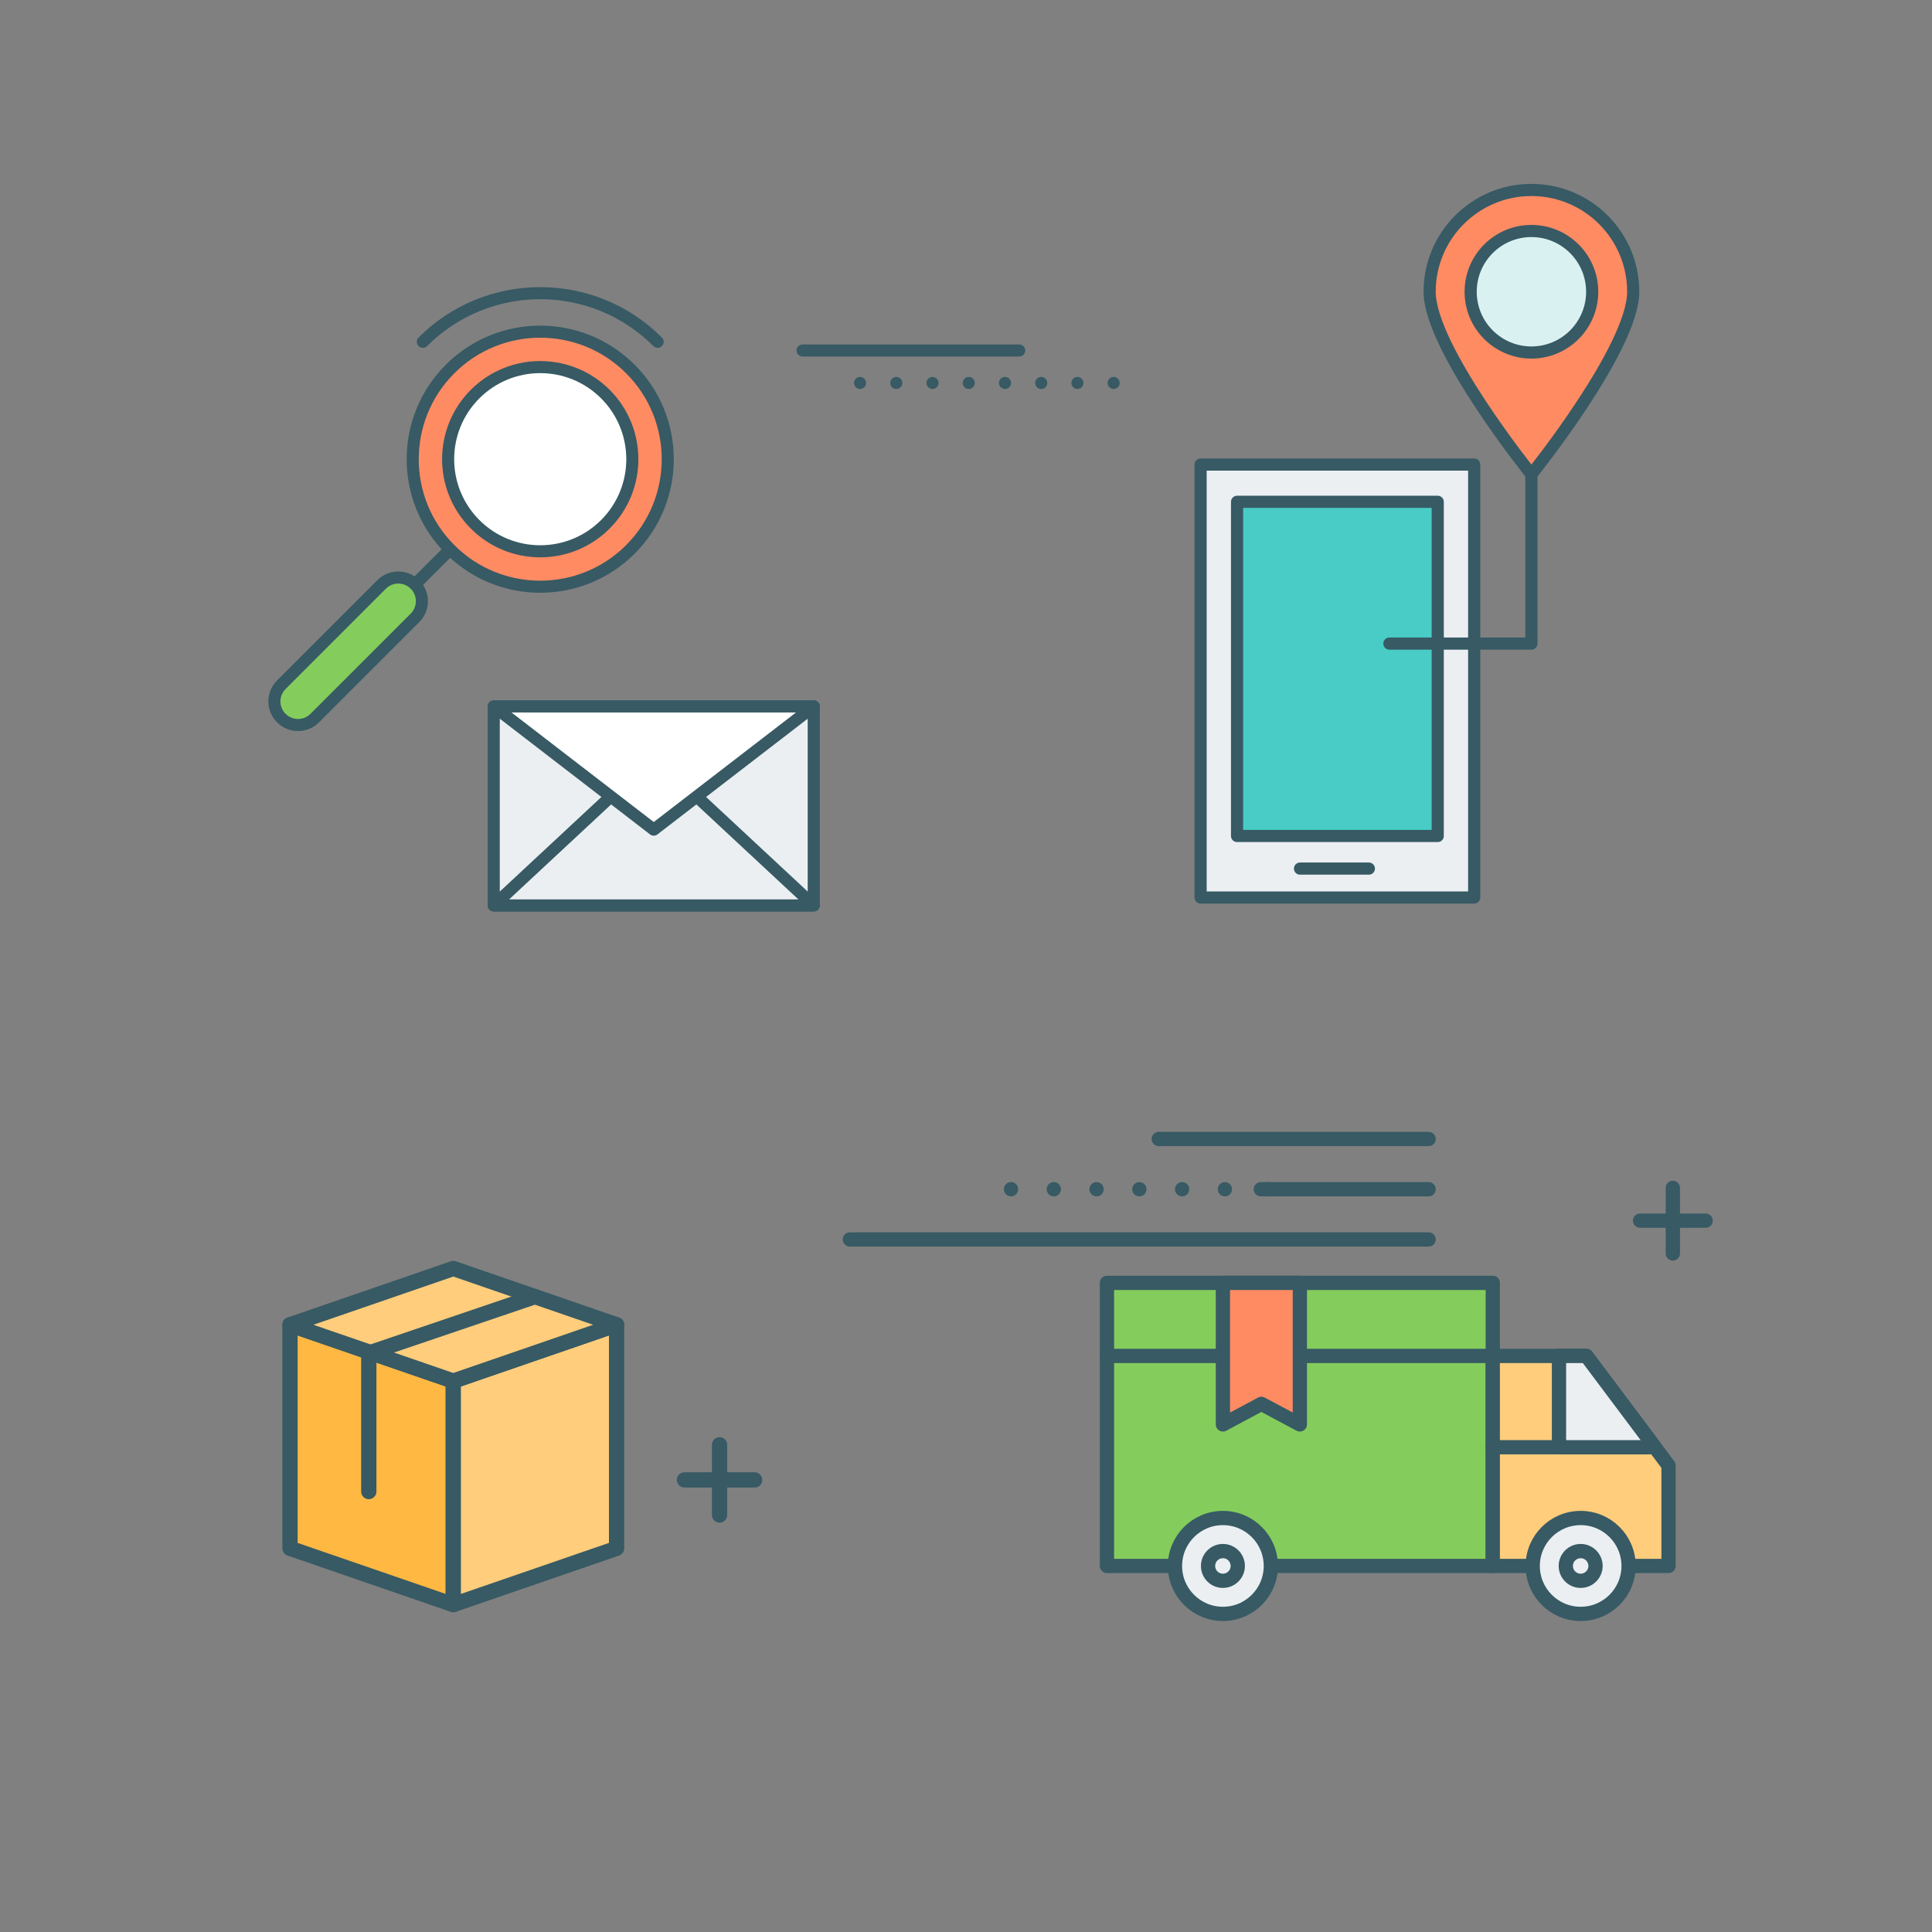 <?xml version="1.0" encoding="UTF-8" standalone="no"?>
<!-- Created with Inkscape (http://www.inkscape.org/) -->

<svg
   xmlns:dc="http://purl.org/dc/elements/1.1/"
   xmlns:cc="http://creativecommons.org/ns#"
   xmlns:rdf="http://www.w3.org/1999/02/22-rdf-syntax-ns#"
   xmlns:svg="http://www.w3.org/2000/svg"
   xmlns="http://www.w3.org/2000/svg"
   xmlns:sodipodi="http://sodipodi.sourceforge.net/DTD/sodipodi-0.dtd"
   xmlns:inkscape="http://www.inkscape.org/namespaces/inkscape"
   width="400"
   height="400"
   viewBox="0 0 400 400"
   id="svg2"
   version="1.1"
   inkscape:version="0.91 r13725"
   sodipodi:docname="main7.svg">
  <rect x="0" y="0" width="400" height="400" fill="#808080" stroke="none"/>
  <defs
     id="defs4">
    <clipPath
       clipPathUnits="userSpaceOnUse"
       id="clipPath80-6">
      <path
         d="m 443.039,527.762 75.621,0 0,-75.621 -75.621,0 0,75.621 z"
         id="path82-3"
         inkscape:connector-curvature="0" />
    </clipPath>
  </defs>
  <sodipodi:namedview
     id="base"
     pagecolor="#ffffff"
     bordercolor="#666666"
     borderopacity="1.0"
     inkscape:pageopacity="0.0"
     inkscape:pageshadow="2"
     inkscape:zoom="1.4"
     inkscape:cx="186.51856"
     inkscape:cy="268.10605"
     inkscape:document-units="px"
     inkscape:current-layer="layer1"
     showgrid="false"
     fit-margin-top="0"
     fit-margin-left="0"
     fit-margin-right="0"
     fit-margin-bottom="0"
     inkscape:window-width="1448"
     inkscape:window-height="874"
     inkscape:window-x="42"
     inkscape:window-y="76"
     inkscape:window-maximized="0"
     units="px"
     showguides="true"
     inkscape:guide-bbox="true">
    <sodipodi:guide
       position="200.01,447.498"
       orientation="1,0"
       id="guide4620" />
    <sodipodi:guide
       position="74.751,22.223"
       orientation="0,1"
       id="guide4622" />
    <sodipodi:guide
       position="101.015,64.65"
       orientation="0,1"
       id="guide4624" />
  </sodipodi:namedview>
  <g
     inkscape:label="Layer 1"
     inkscape:groupmode="layer"
     id="layer1"
     transform="translate(-278.786,-214.796)">
    <g
       id="g4678"
       transform="translate(-1240.545,0)">
      <g
         transform="matrix(1.976,0,0,-1.976,-118.337,514.539)"
         id="g24">
        <path
           inkscape:connector-curvature="0"
           id="path26"
           style="fill:#ffffff;fill-opacity:1;fill-rule:nonzero;stroke:none"
           d="m 0,0 -56.146,0 c -2.517,0 -4.557,2.04 -4.557,4.557 l 0,116.2 c 0,2.517 2.04,4.557 4.557,4.557 l 56.146,0 c 2.517,0 4.557,-2.04 4.557,-4.557 l 0,-116.2 C 4.557,2.04 2.517,0 0,0" />
      </g>
      <g
         transform="matrix(1.976,0,0,-1.976,-118.337,514.539)"
         id="g28">
        <path
           inkscape:connector-curvature="0"
           id="path30"
           style="fill:none;stroke:#454e55;stroke-width:2;stroke-linecap:butt;stroke-linejoin:miter;stroke-miterlimit:10;stroke-dasharray:none;stroke-opacity:1"
           d="m 0,0 -56.146,0 c -2.517,0 -4.557,2.04 -4.557,4.557 l 0,116.2 c 0,2.517 2.04,4.557 4.557,4.557 l 56.146,0 c 2.517,0 4.557,-2.04 4.557,-4.557 l 0,-116.2 C 4.557,2.04 2.517,0 0,0 Z" />
      </g>
      <path
         inkscape:connector-curvature="0"
         id="path32"
         style="fill:#ffffff;fill-opacity:1;fill-rule:nonzero;stroke:#454e55;stroke-width:3.951;stroke-linecap:butt;stroke-linejoin:miter;stroke-miterlimit:10;stroke-dasharray:none;stroke-opacity:1"
         d="m -118.555,485.601 -110.489,0 0,-198.221 110.489,0 0,198.221 z" />
      <g
         transform="matrix(1.976,0,0,-1.976,-240.22,311.087)"
         id="g34">
        <path
           inkscape:connector-curvature="0"
           id="path36"
           style="fill:none;stroke:#454e55;stroke-width:2;stroke-linecap:butt;stroke-linejoin:miter;stroke-miterlimit:10;stroke-dasharray:none;stroke-opacity:1"
           d="M 0,0 0,-10.5" />
      </g>
      <g
         transform="matrix(1.976,0,0,-1.976,-148.189,278.16)"
         id="g38">
        <path
           inkscape:connector-curvature="0"
           id="path40"
           style="fill:none;stroke:#454e55;stroke-width:2;stroke-linecap:butt;stroke-linejoin:miter;stroke-miterlimit:10;stroke-dasharray:none;stroke-opacity:1"
           d="M 0,0 -25.926,0" />
      </g>
      <g
         transform="matrix(1.976,0,0,-1.976,-164.807,299.727)"
         id="g42">
        <path
           inkscape:connector-curvature="0"
           id="path44"
           style="fill:none;stroke:#454e55;stroke-width:2;stroke-linecap:butt;stroke-linejoin:miter;stroke-miterlimit:10;stroke-dasharray:none;stroke-opacity:1"
           d="M 0,0 -25.926,0" />
      </g>
      <g
         transform="matrix(1.976,0,0,-1.976,-142.683,390.752)"
         id="g46">
        <path
           inkscape:connector-curvature="0"
           id="path48"
           style="fill:none;stroke:#454e55;stroke-width:2;stroke-linecap:butt;stroke-linejoin:miter;stroke-miterlimit:10;stroke-dasharray:none;stroke-opacity:1"
           d="M 0,0 -37.125,0" />
      </g>
      <g
         transform="matrix(1.976,0,0,-1.976,-155.433,403.027)"
         id="g50">
        <path
           inkscape:connector-curvature="0"
           id="path52"
           style="fill:none;stroke:#454e55;stroke-width:2;stroke-linecap:butt;stroke-linejoin:miter;stroke-miterlimit:10;stroke-dasharray:none;stroke-opacity:1"
           d="M 0,0 -30.671,0" />
      </g>
      <g
         transform="matrix(1.976,0,0,-1.976,-168.86,415.301)"
         id="g54">
        <path
           inkscape:connector-curvature="0"
           id="path56"
           style="fill:none;stroke:#454e55;stroke-width:2;stroke-linecap:butt;stroke-linejoin:miter;stroke-miterlimit:10;stroke-dasharray:none;stroke-opacity:1"
           d="M 0,0 -23.875,0" />
      </g>
      <g
         transform="matrix(1.976,0,0,-1.976,-240.22,336.77)"
         id="g58">
        <path
           inkscape:connector-curvature="0"
           id="path60"
           style="fill:none;stroke:#454e55;stroke-width:2;stroke-linecap:butt;stroke-linejoin:miter;stroke-miterlimit:10;stroke-dasharray:none;stroke-opacity:1"
           d="M 0,0 0,-10.5" />
      </g>
      <path
         inkscape:connector-curvature="0"
         id="path62"
         style="fill:#ffd255;fill-opacity:1;fill-rule:nonzero;stroke:#454e55;stroke-width:3.951;stroke-linecap:butt;stroke-linejoin:miter;stroke-miterlimit:10;stroke-dasharray:none;stroke-opacity:1"
         d="m -131.57,380.235 -84.458,0 0,-69.147 84.458,0 0,69.147 z" />
      <path
         inkscape:connector-curvature="0"
         id="path64"
         style="fill:#c0d54c;fill-opacity:1;fill-rule:nonzero;stroke:#454e55;stroke-width:3.951;stroke-linecap:butt;stroke-linejoin:miter;stroke-miterlimit:10;stroke-dasharray:none;stroke-opacity:1"
         d="m -131.57,454.649 -84.458,0 0,-20.58 84.458,0 0,20.58 z" />
      <g
         transform="matrix(1.976,0,0,-1.976,-134.073,481.705)"
         id="g66">
        <path
           inkscape:connector-curvature="0"
           id="path68"
           style="fill:#ffd255;fill-opacity:1;fill-rule:nonzero;stroke:none"
           d="m 0,0 c -2.386,0.227 -4.393,-1.643 -4.393,-3.981 l 0,3.741 c 0,2.089 -1.527,3.954 -3.607,4.153 -2.386,0.227 -4.393,-1.643 -4.393,-3.982 l 0,2.029 c 0,2.089 -1.527,3.955 -3.607,4.153 -2.386,0.228 -4.393,-1.642 -4.393,-3.981 l 0,13.412 c 0,2.089 -1.527,3.954 -3.607,4.153 -2.386,0.227 -4.393,-1.643 -4.393,-3.981 l 0,-27.27 -3.442,3.442 c -1.531,1.531 -4.051,1.757 -5.661,0.308 -1.716,-1.546 -1.768,-4.192 -0.156,-5.805 l 10.658,-10.156 c 1.026,-0.977 1.606,-2.332 1.605,-3.749 l -0.004,-6.645 26,0 0,6.486 c 0,0.756 0.099,1.508 0.293,2.238 l 1.846,6.921 c 0.572,2.144 0.861,4.353 0.861,6.572 l 0,7.789 C 3.607,-2.064 2.08,-0.198 0,0" />
      </g>
      <g
         transform="matrix(1.976,0,0,-1.976,-134.073,481.705)"
         id="g70">
        <path
           inkscape:connector-curvature="0"
           id="path72"
           style="fill:none;stroke:#454e55;stroke-width:2;stroke-linecap:round;stroke-linejoin:round;stroke-miterlimit:10;stroke-dasharray:none;stroke-opacity:1"
           d="m 0,0 c -2.386,0.227 -4.393,-1.643 -4.393,-3.981 l 0,3.741 c 0,2.089 -1.527,3.954 -3.607,4.153 -2.386,0.227 -4.393,-1.643 -4.393,-3.982 l 0,2.029 c 0,2.089 -1.527,3.955 -3.607,4.153 -2.386,0.228 -4.393,-1.642 -4.393,-3.981 l 0,13.412 c 0,2.089 -1.527,3.954 -3.607,4.153 -2.386,0.227 -4.393,-1.643 -4.393,-3.981 l 0,-27.27 -3.442,3.442 c -1.531,1.531 -4.051,1.757 -5.661,0.308 -1.716,-1.546 -1.768,-4.192 -0.156,-5.805 l 10.658,-10.156 c 1.026,-0.977 1.606,-2.332 1.605,-3.749 l -0.004,-6.645 26,0 0,6.486 c 0,0.756 0.099,1.508 0.293,2.238 l 1.846,6.921 c 0.572,2.144 0.861,4.353 0.861,6.572 l 0,7.789 C 3.607,-2.064 2.08,-0.198 0,0 Z" />
      </g>
    </g>
    <g
       id="g4747"
       transform="translate(-1321.358,0)">
      <path
         inkscape:connector-curvature="0"
         id="path206"
         style="fill:#ffd255;fill-opacity:1;fill-rule:nonzero;stroke:#454e55;stroke-width:3.951;stroke-linecap:round;stroke-linejoin:round;stroke-miterlimit:10;stroke-dasharray:none;stroke-opacity:1"
         d="m 537.652,548.826 -117.125,0 0,-117.126 117.125,0 0,117.126 z" />
      <g
         transform="matrix(1.976,0,0,-1.976,497.2,460.238)"
         id="g208">
        <path
           inkscape:connector-curvature="0"
           id="path210"
           style="fill:#f9ae35;fill-opacity:1;fill-rule:nonzero;stroke:none"
           d="m 0,0 -4.176,3.466 -4.991,-8 -4.842,7.085 -4.324,-2.551 0,14.445 L 0,14.445 0,0 Z" />
      </g>
      <g
         transform="matrix(1.976,0,0,-1.976,497.2,460.238)"
         id="g212">
        <path
           inkscape:connector-curvature="0"
           id="path214"
           style="fill:none;stroke:#454e55;stroke-width:2;stroke-linecap:round;stroke-linejoin:round;stroke-miterlimit:10;stroke-dasharray:none;stroke-opacity:1"
           d="m 0,0 -4.176,3.466 -4.991,-8 -4.842,7.085 -4.324,-2.551 0,14.445 L 0,14.445 0,0 Z" />
      </g>
      <g
         transform="matrix(1.976,0,0,-1.976,460.98,520.468)"
         id="g216">
        <path
           inkscape:connector-curvature="0"
           id="path218"
           style="fill:#f9ae35;fill-opacity:1;fill-rule:nonzero;stroke:none"
           d="m 0,0 4.176,-3.466 4.991,8 4.842,-7.085 4.324,2.551 0,-14.445 L 0,-14.445 0,0 Z" />
      </g>
      <g
         transform="matrix(1.976,0,0,-1.976,460.98,520.468)"
         id="g220">
        <path
           inkscape:connector-curvature="0"
           id="path222"
           style="fill:none;stroke:#454e55;stroke-width:2;stroke-linecap:round;stroke-linejoin:round;stroke-miterlimit:10;stroke-dasharray:none;stroke-opacity:1"
           d="m 0,0 4.176,-3.466 4.991,8 4.842,-7.085 4.324,2.551 0,-14.445 L 0,-14.445 0,0 Z" />
      </g>
      <g
         transform="matrix(1.976,0,0,-1.976,476.477,376.955)"
         id="g248">
        <path
           inkscape:connector-curvature="0"
           id="path250"
           style="fill:#c0d54c;fill-opacity:1;fill-rule:nonzero;stroke:none"
           d="M 0,0 -22.581,16.651 -16.05,25.508 -1.318,14.646 24.369,41.897 32.378,34.348 0,0 Z" />
      </g>
      <g
         transform="matrix(1.976,0,0,-1.976,476.477,376.955)"
         id="g252">
        <path
           inkscape:connector-curvature="0"
           id="path254"
           style="fill:none;stroke:#454e55;stroke-width:2;stroke-linecap:butt;stroke-linejoin:miter;stroke-miterlimit:10;stroke-dasharray:none;stroke-opacity:1"
           d="M 0,0 -22.581,16.651 -16.05,25.508 -1.318,14.646 24.369,41.897 32.378,34.348 0,0 Z" />
      </g>
    </g>
    <g
       id="g6867"
       transform="matrix(1.976,0,0,-1.976,-760.362,1019.759)">
      <g
         transform="translate(295.015,216.686)"
         id="g432">
        <path
           inkscape:connector-curvature="0"
           id="path434"
           style="fill:none;stroke:#454e55;stroke-width:2;stroke-linecap:butt;stroke-linejoin:miter;stroke-miterlimit:10;stroke-dasharray:none;stroke-opacity:1"
           d="m 0,0 c 0,-1.719 -1.394,-3.113 -3.113,-3.113 -1.719,0 -3.113,1.394 -3.113,3.113 0,1.719 1.394,3.113 3.113,3.113 C -1.394,3.113 0,1.719 0,0 Z" />
      </g>
      <g
         transform="translate(261.006,216.686)"
         id="g440">
        <path
           inkscape:connector-curvature="0"
           id="path442"
           style="fill:none;stroke:#454e55;stroke-width:2;stroke-linecap:butt;stroke-linejoin:miter;stroke-miterlimit:10;stroke-dasharray:4.515, 1.806;stroke-dashoffset:0;stroke-opacity:1"
           d="M 0,0 24.379,0" />
      </g>
      <g
         transform="translate(286.289,216.686)"
         id="g444">
        <path
           inkscape:connector-curvature="0"
           id="path446"
           style="fill:none;stroke:#454e55;stroke-width:2;stroke-linecap:butt;stroke-linejoin:miter;stroke-miterlimit:10;stroke-dasharray:none;stroke-opacity:1"
           d="M 0,0 2.5,0" />
      </g>
    </g>
    <g
       id="g4626"
       transform="translate(-1697.688,0)">
      <g
         transform="matrix(1.976,0,0,-1.976,488.446,429.087)"
         id="g268">
        <path
           inkscape:connector-curvature="0"
           id="path270"
           style="fill:#ffd255;fill-opacity:1;fill-rule:nonzero;stroke:none"
           d="m 0,0 5.106,2.772 0,21.712 -4.417,2.755 c -1.274,0.795 -2.153,2.092 -2.419,3.57 l -1.453,8.067 c -0.338,1.878 -1.971,3.244 -3.879,3.244 -2.177,0 -3.942,-1.765 -3.942,-3.942 l 0,-10.075 -5.682,0 0,-28.95 13.351,0 C -2.17,-0.847 -1.024,-0.556 0,0" />
      </g>
      <g
         transform="matrix(1.976,0,0,-1.976,488.446,429.087)"
         id="g272">
        <path
           inkscape:connector-curvature="0"
           id="path274"
           style="fill:none;stroke:#454e55;stroke-width:2;stroke-linecap:round;stroke-linejoin:round;stroke-miterlimit:10;stroke-dasharray:none;stroke-opacity:1"
           d="m 0,0 5.106,2.772 0,21.712 -4.417,2.755 c -1.274,0.795 -2.153,2.092 -2.419,3.57 l -1.453,8.067 c -0.338,1.878 -1.971,3.244 -3.879,3.244 -2.177,0 -3.942,-1.765 -3.942,-3.942 l 0,-10.075 -5.682,0 0,-28.95 13.351,0 C -2.17,-0.847 -1.024,-0.556 0,0 Z" />
      </g>
      <g
         transform="matrix(1.976,0,0,-1.976,457.127,387.865)"
         id="g276">
        <path
           inkscape:connector-curvature="0"
           id="path278"
           style="fill:#ffd255;fill-opacity:1;fill-rule:nonzero;stroke:none"
           d="m 0,0 -8.238,0 c -1.998,0 -3.618,1.62 -3.618,3.619 0,1.998 1.62,3.618 3.618,3.618 l 8.238,0 c 1.999,0 3.619,-1.62 3.619,-3.618 C 3.619,1.62 1.999,0 0,0" />
      </g>
      <g
         transform="matrix(1.976,0,0,-1.976,457.127,387.865)"
         id="g280">
        <path
           inkscape:connector-curvature="0"
           id="path282"
           style="fill:none;stroke:#454e55;stroke-width:2;stroke-linecap:round;stroke-linejoin:round;stroke-miterlimit:10;stroke-dasharray:none;stroke-opacity:1"
           d="m 0,0 -8.238,0 c -1.998,0 -3.618,1.62 -3.618,3.619 0,1.998 1.62,3.618 3.618,3.618 l 8.238,0 c 1.999,0 3.619,-1.62 3.619,-3.618 C 3.619,1.62 1.999,0 0,0 Z" />
      </g>
      <g
         transform="matrix(1.976,0,0,-1.976,453.756,402.163)"
         id="g284">
        <path
           inkscape:connector-curvature="0"
           id="path286"
           style="fill:#ffd255;fill-opacity:1;fill-rule:nonzero;stroke:none"
           d="m 0,0 -8.238,0 c -1.998,0 -3.619,1.62 -3.619,3.619 0,1.998 1.621,3.619 3.619,3.619 L 0,7.238 C 1.999,7.238 3.619,5.617 3.619,3.619 3.619,1.62 1.999,0 0,0" />
      </g>
      <g
         transform="matrix(1.976,0,0,-1.976,453.756,402.163)"
         id="g288">
        <path
           inkscape:connector-curvature="0"
           id="path290"
           style="fill:none;stroke:#454e55;stroke-width:2;stroke-linecap:round;stroke-linejoin:round;stroke-miterlimit:10;stroke-dasharray:none;stroke-opacity:1"
           d="m 0,0 -8.238,0 c -1.998,0 -3.619,1.62 -3.619,3.619 0,1.998 1.621,3.619 3.619,3.619 L 0,7.238 C 1.999,7.238 3.619,5.617 3.619,3.619 3.619,1.62 1.999,0 0,0 Z" />
      </g>
      <g
         transform="matrix(1.976,0,0,-1.976,457.127,416.462)"
         id="g292">
        <path
           inkscape:connector-curvature="0"
           id="path294"
           style="fill:#ffd255;fill-opacity:1;fill-rule:nonzero;stroke:none"
           d="m 0,0 -8.238,0 c -1.998,0 -3.618,1.62 -3.618,3.619 l 0,0 c 0,1.998 1.62,3.618 3.618,3.618 l 8.238,0 c 1.999,0 3.619,-1.62 3.619,-3.618 l 0,0 C 3.619,1.62 1.999,0 0,0" />
      </g>
      <g
         transform="matrix(1.976,0,0,-1.976,457.127,416.462)"
         id="g296">
        <path
           inkscape:connector-curvature="0"
           id="path298"
           style="fill:none;stroke:#454e55;stroke-width:2;stroke-linecap:round;stroke-linejoin:round;stroke-miterlimit:10;stroke-dasharray:none;stroke-opacity:1"
           d="m 0,0 -8.238,0 c -1.998,0 -3.618,1.62 -3.618,3.619 l 0,0 c 0,1.998 1.62,3.618 3.618,3.618 l 8.238,0 c 1.999,0 3.619,-1.62 3.619,-3.618 l 0,0 C 3.619,1.62 1.999,0 0,0 Z" />
      </g>
      <g
         transform="matrix(1.976,0,0,-1.976,461.203,430.761)"
         id="g300">
        <path
           inkscape:connector-curvature="0"
           id="path302"
           style="fill:#ffd255;fill-opacity:1;fill-rule:nonzero;stroke:none"
           d="m 0,0 -8.238,0 c -1.998,0 -3.619,1.62 -3.619,3.619 0,1.998 1.621,3.619 3.619,3.619 L 0,7.238 C 1.999,7.238 3.619,5.617 3.619,3.619 3.619,1.62 1.999,0 0,0" />
      </g>
      <g
         transform="matrix(1.976,0,0,-1.976,461.203,430.761)"
         id="g304">
        <path
           inkscape:connector-curvature="0"
           id="path306"
           style="fill:none;stroke:#454e55;stroke-width:2;stroke-linecap:round;stroke-linejoin:round;stroke-miterlimit:10;stroke-dasharray:none;stroke-opacity:1"
           d="m 0,0 -8.238,0 c -1.998,0 -3.619,1.62 -3.619,3.619 0,1.998 1.621,3.619 3.619,3.619 L 0,7.238 C 1.999,7.238 3.619,5.617 3.619,3.619 3.619,1.62 1.999,0 0,0 Z" />
      </g>
      <g
         transform="matrix(1.976,0,0,-1.976,471.829,398.053)"
         id="g308">
        <path
           inkscape:connector-curvature="0"
           id="path310"
           style="fill:#ffd255;fill-opacity:1;fill-rule:nonzero;stroke:#454e55;stroke-width:2;stroke-linecap:round;stroke-linejoin:round;stroke-miterlimit:10;stroke-dasharray:none;stroke-opacity:1"
           d="m 0,0 c 2.107,-1.34 4.578,-2.081 7.147,-2.081 l 6.37,0" />
      </g>
      <path
         inkscape:connector-curvature="0"
         id="path312"
         style="fill:#ffffff;fill-opacity:1;fill-rule:nonzero;stroke:#454e55;stroke-width:3.951;stroke-linecap:butt;stroke-linejoin:miter;stroke-miterlimit:10;stroke-dasharray:none;stroke-opacity:1"
         d="m 508.726,422.766 -10.19,0 0,-42.049 10.19,0 0,42.049 z" />
      <path
         inkscape:connector-curvature="0"
         id="path314"
         style="fill:#50c3ea;fill-opacity:1;fill-rule:nonzero;stroke:#454e55;stroke-width:3.951;stroke-linecap:butt;stroke-linejoin:miter;stroke-miterlimit:10;stroke-dasharray:none;stroke-opacity:1"
         d="m 523.15,428.473 -14.424,0 0,-53.465 14.424,0 0,53.465 z" />
      <g
         transform="matrix(-1.976,0,0,-1.976,452.363,275.169)"
         id="g316">
        <path
           inkscape:connector-curvature="0"
           id="path318"
           style="fill:#ffffff;fill-opacity:1;fill-rule:nonzero;stroke:none"
           d="m 0,0 -29.785,0 c -2.186,0 -3.958,-1.772 -3.958,-3.958 l 0,-15.95 c 0,-2.186 1.772,-3.958 3.958,-3.958 l 2.441,0 c 0,-2.333 -0.92,-4.448 -2.415,-6.009 -0.705,-0.737 -0.221,-1.964 0.795,-2.051 6.224,-0.533 10.328,3.841 10.328,8.06 l 18.636,0 c 2.186,0 3.958,1.772 3.958,3.958 l 0,15.95 C 3.958,-1.772 2.186,0 0,0" />
      </g>
      <g
         transform="matrix(-1.976,0,0,-1.976,452.363,275.169)"
         id="g320">
        <path
           inkscape:connector-curvature="0"
           id="path322"
           style="fill:none;stroke:#454e55;stroke-width:2;stroke-linecap:butt;stroke-linejoin:round;stroke-miterlimit:10;stroke-dasharray:none;stroke-opacity:1"
           d="m 0,0 -29.785,0 c -2.186,0 -3.958,-1.772 -3.958,-3.958 l 0,-15.95 c 0,-2.186 1.772,-3.958 3.958,-3.958 l 2.441,0 c 0,-2.333 -0.92,-4.448 -2.415,-6.009 -0.705,-0.737 -0.221,-1.964 0.795,-2.051 6.224,-0.533 10.328,3.841 10.328,8.06 l 18.636,0 c 2.186,0 3.958,1.772 3.958,3.958 l 0,15.95 C 3.958,-1.772 2.186,0 0,0 Z" />
      </g>
      <g
         transform="matrix(-1.976,0,0,-1.976,508.753,288.599)"
         id="g324">
        <path
           inkscape:connector-curvature="0"
           id="path326"
           style="fill:none;stroke:#454e55;stroke-width:2;stroke-linecap:butt;stroke-linejoin:miter;stroke-miterlimit:10;stroke-dasharray:none;stroke-opacity:1"
           d="M 0,0 27.301,0" />
      </g>
      <g
         transform="matrix(-1.976,0,0,-1.976,508.753,299.405)"
         id="g328">
        <path
           inkscape:connector-curvature="0"
           id="path330"
           style="fill:none;stroke:#454e55;stroke-width:2;stroke-linecap:butt;stroke-linejoin:miter;stroke-miterlimit:10;stroke-dasharray:none;stroke-opacity:1"
           d="M 0,0 27.301,0" />
      </g>
      <g
         transform="matrix(-1.976,0,0,-1.976,508.753,310.211)"
         id="g332">
        <path
           inkscape:connector-curvature="0"
           id="path334"
           style="fill:none;stroke:#454e55;stroke-width:2;stroke-linecap:butt;stroke-linejoin:miter;stroke-miterlimit:10;stroke-dasharray:none;stroke-opacity:1"
           d="M 0,0 27.301,0" />
      </g>
      <g
         transform="matrix(1.976,0,0,-1.976,495.261,548.221)"
         id="g576">
        <path
           inkscape:connector-curvature="0"
           id="path578"
           style="fill:#c0d54c;fill-opacity:1;fill-rule:nonzero;stroke:none"
           d="M 0,0 -8.469,3.389 -16.937,0 l 0,19.533 L 0,19.533 0,0 Z" />
      </g>
      <g
         transform="matrix(1.976,0,0,-1.976,495.261,548.221)"
         id="g580">
        <path
           inkscape:connector-curvature="0"
           id="path582"
           style="fill:none;stroke:#454e55;stroke-width:2;stroke-linecap:butt;stroke-linejoin:miter;stroke-miterlimit:10;stroke-dasharray:none;stroke-opacity:1"
           d="M 0,0 -8.469,3.389 -16.937,0 l 0,19.533 L 0,19.533 0,0 Z" />
      </g>
      <g
         transform="matrix(1.976,0,0,-1.976,515.275,489.718)"
         id="g584">
        <path
           inkscape:connector-curvature="0"
           id="path586"
           style="fill:#ffd255;fill-opacity:1;fill-rule:nonzero;stroke:none"
           d="m 0,0 c 0,-9.828 -7.967,-17.795 -17.795,-17.795 -9.828,0 -17.795,7.967 -17.795,17.795 0,9.828 7.967,17.795 17.795,17.795 C -7.967,17.795 0,9.828 0,0" />
      </g>
      <g
         transform="matrix(1.976,0,0,-1.976,515.275,489.718)"
         id="g588">
        <path
           inkscape:connector-curvature="0"
           id="path590"
           style="fill:none;stroke:#454e55;stroke-width:2;stroke-linecap:round;stroke-linejoin:round;stroke-miterlimit:10;stroke-dasharray:none;stroke-opacity:1"
           d="m 0,0 c 0,-9.828 -7.967,-17.795 -17.795,-17.795 -9.828,0 -17.795,7.967 -17.795,17.795 0,9.828 7.967,17.795 17.795,17.795 C -7.967,17.795 0,9.828 0,0 Z" />
      </g>
      <g
         transform="matrix(1.976,0,0,-1.976,506.041,489.718)"
         id="g592">
        <path
           inkscape:connector-curvature="0"
           id="path594"
           style="fill:#ffffff;fill-opacity:1;fill-rule:nonzero;stroke:none"
           d="m 0,0 c 0,-7.246 -5.874,-13.121 -13.121,-13.121 -7.246,0 -13.121,5.875 -13.121,13.121 0,7.246 5.875,13.121 13.121,13.121 C -5.874,13.121 0,7.246 0,0" />
      </g>
      <g
         transform="matrix(1.976,0,0,-1.976,506.041,489.718)"
         id="g596">
        <path
           inkscape:connector-curvature="0"
           id="path598"
           style="fill:none;stroke:#454e55;stroke-width:2;stroke-linecap:butt;stroke-linejoin:miter;stroke-miterlimit:10;stroke-dasharray:none;stroke-opacity:1"
           d="m 0,0 c 0,-7.246 -5.874,-13.121 -13.121,-13.121 -7.246,0 -13.121,5.875 -13.121,13.121 0,7.246 5.875,13.121 13.121,13.121 C -5.874,13.121 0,7.246 0,0 Z" />
      </g>
      <g
         transform="matrix(1.976,0,0,-1.976,484.26,472.878)"
         id="g600">
        <path
           inkscape:connector-curvature="0"
           id="path602"
           style="fill:#ffd255;fill-opacity:1;fill-rule:nonzero;stroke:none"
           d="m 0,0 1.107,-2.243 c 0.34,-0.69 0.998,-1.168 1.76,-1.278 l 2.475,-0.36 C 7.259,-4.16 8.025,-6.516 6.637,-7.869 l -1.79,-1.745 c -0.551,-0.537 -0.803,-1.311 -0.673,-2.069 l 0.423,-2.465 c 0.328,-1.91 -1.677,-3.366 -3.392,-2.465 l -2.214,1.164 c -0.681,0.358 -1.494,0.358 -2.175,0 l -2.214,-1.164 c -1.715,-0.901 -3.719,0.555 -3.392,2.465 l 0.423,2.465 c 0.13,0.758 -0.121,1.532 -0.672,2.069 l -1.791,1.745 c -1.388,1.353 -0.622,3.709 1.295,3.988 l 2.475,0.36 c 0.762,0.11 1.42,0.588 1.76,1.278 L -4.193,0 C -3.335,1.738 -0.858,1.738 0,0" />
      </g>
      <g
         transform="matrix(1.976,0,0,-1.976,484.26,472.878)"
         id="g604">
        <path
           inkscape:connector-curvature="0"
           id="path606"
           style="fill:none;stroke:#454e55;stroke-width:2;stroke-linecap:round;stroke-linejoin:round;stroke-miterlimit:10;stroke-dasharray:none;stroke-opacity:1"
           d="m 0,0 1.107,-2.243 c 0.34,-0.69 0.998,-1.168 1.76,-1.278 l 2.475,-0.36 C 7.259,-4.16 8.025,-6.516 6.637,-7.869 l -1.79,-1.745 c -0.551,-0.537 -0.803,-1.311 -0.673,-2.069 l 0.423,-2.465 c 0.328,-1.91 -1.677,-3.366 -3.392,-2.465 l -2.214,1.164 c -0.681,0.358 -1.494,0.358 -2.175,0 l -2.214,-1.164 c -1.715,-0.901 -3.719,0.555 -3.392,2.465 l 0.423,2.465 c 0.13,0.758 -0.121,1.532 -0.672,2.069 l -1.791,1.745 c -1.388,1.353 -0.622,3.709 1.295,3.988 l 2.475,0.36 c 0.762,0.11 1.42,0.588 1.76,1.278 L -4.193,0 C -3.335,1.738 -0.858,1.738 0,0 Z" />
      </g>
    </g>
    <g
       id="g4705"
       transform="translate(-1505.205,0)">
      <g
         transform="matrix(1.976,0,0,-1.976,534.414,548.821)"
         id="g188">
        <path
           inkscape:connector-curvature="0"
           id="path190"
           style="fill:#ffffff;fill-opacity:1;fill-rule:nonzero;stroke:none"
           d="m 0,0 -58.528,0 c -1.104,0 -2,0.895 -2,2 l 0,33.963 c 0,1.105 0.896,2 2,2 l 58.528,0 c 1.105,0 2,-0.895 2,-2 L 2,2 C 2,0.895 1.105,0 0,0" />
      </g>
      <g
         transform="matrix(1.976,0,0,-1.976,534.414,548.821)"
         id="g192">
        <path
           inkscape:connector-curvature="0"
           id="path194"
           style="fill:none;stroke:#454e55;stroke-width:2;stroke-linecap:butt;stroke-linejoin:miter;stroke-miterlimit:10;stroke-dasharray:none;stroke-opacity:1"
           d="m 0,0 -58.528,0 c -1.104,0 -2,0.895 -2,2 l 0,33.963 c 0,1.105 0.896,2 2,2 l 58.528,0 c 1.105,0 2,-0.895 2,-2 L 2,2 C 2,0.895 1.105,0 0,0 Z" />
      </g>
      <path
         inkscape:connector-curvature="0"
         id="path196"
         style="fill:#ffd255;fill-opacity:1;fill-rule:nonzero;stroke:#454e55;stroke-width:3.951;stroke-linecap:butt;stroke-linejoin:miter;stroke-miterlimit:10;stroke-dasharray:none;stroke-opacity:1"
         d="m 538.365,502.178 -123.532,0 0,-11.147 123.532,0 0,11.147 z" />
      <g
         transform="matrix(1.976,0,0,-1.976,421.334,530.594)"
         id="g198">
        <path
           inkscape:connector-curvature="0"
           id="path200"
           style="fill:none;stroke:#454e55;stroke-width:2;stroke-linecap:butt;stroke-linejoin:miter;stroke-miterlimit:10;stroke-dasharray:none;stroke-opacity:1"
           d="M 0,0 19.511,0" />
      </g>
      <g
         transform="matrix(1.976,0,0,-1.976,469.168,530.594)"
         id="g202">
        <path
           inkscape:connector-curvature="0"
           id="path204"
           style="fill:none;stroke:#454e55;stroke-width:2;stroke-linecap:butt;stroke-linejoin:miter;stroke-miterlimit:10;stroke-dasharray:none;stroke-opacity:1"
           d="M 0,0 19.511,0" />
      </g>
      <path
         inkscape:connector-curvature="0"
         id="path608"
         style="fill:#ffffff;fill-opacity:1;fill-rule:nonzero;stroke:#454e55;stroke-width:3.951;stroke-linecap:butt;stroke-linejoin:miter;stroke-miterlimit:10;stroke-dasharray:none;stroke-opacity:1"
         d="m 519.398,428.952 -79.699,0 0,-139.093 79.699,0 0,139.093 z" />
      <path
         inkscape:connector-curvature="0"
         id="path610"
         style="fill:#88d8fb;fill-opacity:1;fill-rule:nonzero;stroke:#454e55;stroke-width:3.951;stroke-linecap:butt;stroke-linejoin:miter;stroke-miterlimit:10;stroke-dasharray:none;stroke-opacity:1"
         d="m 508.696,374.814 -58.295,0 0,-73.452 58.295,0 0,73.452 z" />
      <g
         transform="matrix(1.976,0,0,-1.976,516.463,374.814)"
         id="g612">
        <path
           inkscape:connector-curvature="0"
           id="path614"
           style="fill:#ffd255;fill-opacity:1;fill-rule:nonzero;stroke:none"
           d="m 0,0 c 0,-2.171 -1.76,-3.931 -3.931,-3.931 -2.171,0 -3.93,1.76 -3.93,3.931 0,2.171 1.759,3.931 3.93,3.931 C -1.76,3.931 0,2.171 0,0" />
      </g>
      <g
         transform="matrix(1.976,0,0,-1.976,516.463,374.814)"
         id="g616">
        <path
           inkscape:connector-curvature="0"
           id="path618"
           style="fill:none;stroke:#454e55;stroke-width:2;stroke-linecap:round;stroke-linejoin:round;stroke-miterlimit:10;stroke-dasharray:none;stroke-opacity:1"
           d="m 0,0 c 0,-2.171 -1.76,-3.931 -3.931,-3.931 -2.171,0 -3.93,1.76 -3.93,3.931 0,2.171 1.759,3.931 3.93,3.931 C -1.76,3.931 0,2.171 0,0 Z" />
      </g>
      <g
         transform="matrix(1.976,0,0,-1.976,497.924,319.713)"
         id="g620">
        <path
           inkscape:connector-curvature="0"
           id="path622"
           style="fill:none;stroke:#454e55;stroke-width:2;stroke-linecap:butt;stroke-linejoin:miter;stroke-miterlimit:10;stroke-dasharray:none;stroke-opacity:1"
           d="M 0,0 -18.601,-18.601" />
      </g>
      <g
         transform="matrix(1.976,0,0,-1.976,498.983,330.878)"
         id="g624">
        <path
           inkscape:connector-curvature="0"
           id="path626"
           style="fill:none;stroke:#454e55;stroke-width:2;stroke-linecap:butt;stroke-linejoin:miter;stroke-miterlimit:10;stroke-dasharray:none;stroke-opacity:1"
           d="M 0,0 -13.486,-13.486" />
      </g>
      <g
         transform="matrix(1.976,0,0,-1.976,486.759,318.654)"
         id="g628">
        <path
           inkscape:connector-curvature="0"
           id="path630"
           style="fill:none;stroke:#454e55;stroke-width:2;stroke-linecap:butt;stroke-linejoin:miter;stroke-miterlimit:10;stroke-dasharray:none;stroke-opacity:1"
           d="M 0,0 -13.486,-13.486" />
      </g>
      <g
         transform="matrix(1.976,0,0,-1.976,450.401,387.848)"
         id="g632">
        <path
           inkscape:connector-curvature="0"
           id="path634"
           style="fill:none;stroke:#454e55;stroke-width:2;stroke-linecap:butt;stroke-linejoin:miter;stroke-miterlimit:10;stroke-dasharray:none;stroke-opacity:1"
           d="M 0,0 29.507,0" />
      </g>
      <g
         transform="matrix(1.976,0,0,-1.976,450.401,395.256)"
         id="g636">
        <path
           inkscape:connector-curvature="0"
           id="path638"
           style="fill:none;stroke:#454e55;stroke-width:2;stroke-linecap:butt;stroke-linejoin:miter;stroke-miterlimit:10;stroke-dasharray:none;stroke-opacity:1"
           d="M 0,0 29.507,0" />
      </g>
      <g
         transform="matrix(1.976,0,0,-1.976,450.401,402.665)"
         id="g640">
        <path
           inkscape:connector-curvature="0"
           id="path642"
           style="fill:none;stroke:#454e55;stroke-width:2;stroke-linecap:butt;stroke-linejoin:miter;stroke-miterlimit:10;stroke-dasharray:none;stroke-opacity:1"
           d="M 0,0 29.507,0" />
      </g>
      <g
         transform="matrix(1.976,0,0,-1.976,450.401,410.074)"
         id="g644">
        <path
           inkscape:connector-curvature="0"
           id="path646"
           style="fill:none;stroke:#454e55;stroke-width:2;stroke-linecap:butt;stroke-linejoin:miter;stroke-miterlimit:10;stroke-dasharray:none;stroke-opacity:1"
           d="M 0,0 29.507,0" />
      </g>
      <g
         transform="matrix(1.976,0,0,-1.976,450.401,417.482)"
         id="g648">
        <path
           inkscape:connector-curvature="0"
           id="path650"
           style="fill:none;stroke:#454e55;stroke-width:2;stroke-linecap:butt;stroke-linejoin:miter;stroke-miterlimit:10;stroke-dasharray:none;stroke-opacity:1"
           d="M 0,0 29.507,0" />
      </g>
      <path
         inkscape:connector-curvature="0"
         id="path652"
         style="fill:#ffd255;fill-opacity:1;fill-rule:nonzero;stroke:#454e55;stroke-width:3.951;stroke-linecap:round;stroke-linejoin:round;stroke-miterlimit:10;stroke-dasharray:none;stroke-opacity:1"
         d="m 479.549,428.861 -59.862,0 0,-59.862 59.862,0 0,59.862 z" />
      <g
         transform="matrix(1.976,0,0,-1.976,458.874,383.584)"
         id="g654">
        <path
           inkscape:connector-curvature="0"
           id="path656"
           style="fill:#f9ae35;fill-opacity:1;fill-rule:nonzero;stroke:none"
           d="M 0,0 -2.135,1.772 -4.685,-2.317 -7.16,1.304 -9.37,0 l 0,7.383 9.37,0 L 0,0 Z" />
      </g>
      <g
         transform="matrix(1.976,0,0,-1.976,458.874,383.584)"
         id="g658">
        <path
           inkscape:connector-curvature="0"
           id="path660"
           style="fill:none;stroke:#454e55;stroke-width:2;stroke-linecap:round;stroke-linejoin:round;stroke-miterlimit:10;stroke-dasharray:none;stroke-opacity:1"
           d="M 0,0 -2.135,1.772 -4.685,-2.317 -7.16,1.304 -9.37,0 l 0,7.383 9.37,0 L 0,0 Z" />
      </g>
      <g
         transform="matrix(1.976,0,0,-1.976,440.362,414.367)"
         id="g662">
        <path
           inkscape:connector-curvature="0"
           id="path664"
           style="fill:#f9ae35;fill-opacity:1;fill-rule:nonzero;stroke:none"
           d="M 0,0 2.135,-1.772 4.685,2.317 7.16,-1.304 9.37,0 9.37,-7.383 0,-7.383 0,0 Z" />
      </g>
      <g
         transform="matrix(1.976,0,0,-1.976,440.362,414.367)"
         id="g666">
        <path
           inkscape:connector-curvature="0"
           id="path668"
           style="fill:none;stroke:#454e55;stroke-width:2;stroke-linecap:round;stroke-linejoin:round;stroke-miterlimit:10;stroke-dasharray:none;stroke-opacity:1"
           d="M 0,0 2.135,-1.772 4.685,2.317 7.16,-1.304 9.37,0 9.37,-7.383 0,-7.383 0,0 Z" />
      </g>
    </g>
    <g
       id="g4762"
       transform="translate(-2246.251,-1.01)">
      <path
         inkscape:connector-curvature="0"
         id="path492"
         style="fill:#ffffff;fill-opacity:1;fill-rule:nonzero;stroke:#454e55;stroke-width:3.951;stroke-linecap:butt;stroke-linejoin:miter;stroke-miterlimit:10;stroke-dasharray:none;stroke-opacity:1"
         d="m 1693.885,523.246 -105.12,0 0,-15.046 105.12,0 0,15.046 z" />
      <g
         transform="matrix(1.976,0,0,-1.976,1626.96,531.148)"
         id="g494">
        <path
           inkscape:connector-curvature="0"
           id="path496"
           style="fill:#a7a9ac;fill-opacity:1;fill-rule:nonzero;stroke:none"
           d="m 0,0 c 0,-5.339 -4.328,-9.667 -9.667,-9.667 -5.338,0 -9.666,4.328 -9.666,9.667 0,5.339 4.328,9.667 9.666,9.667 C -4.328,9.667 0,5.339 0,0" />
      </g>
      <g
         transform="matrix(1.976,0,0,-1.976,1626.96,531.148)"
         id="g498">
        <path
           inkscape:connector-curvature="0"
           id="path500"
           style="fill:none;stroke:#454e55;stroke-width:2;stroke-linecap:butt;stroke-linejoin:miter;stroke-miterlimit:10;stroke-dasharray:none;stroke-opacity:1"
           d="m 0,0 c 0,-5.339 -4.328,-9.667 -9.667,-9.667 -5.338,0 -9.666,4.328 -9.666,9.667 0,5.339 4.328,9.667 9.666,9.667 C -4.328,9.667 0,5.339 0,0 Z" />
      </g>
      <g
         transform="matrix(1.976,0,0,-1.976,1615.435,531.148)"
         id="g502">
        <path
           inkscape:connector-curvature="0"
           id="path504"
           style="fill:#ffd255;fill-opacity:1;fill-rule:nonzero;stroke:none"
           d="m 0,0 c 0,-2.117 -1.716,-3.833 -3.833,-3.833 -2.117,0 -3.834,1.716 -3.834,3.833 0,2.117 1.717,3.833 3.834,3.833 C -1.716,3.833 0,2.117 0,0" />
      </g>
      <g
         transform="matrix(1.976,0,0,-1.976,1615.435,531.148)"
         id="g506">
        <path
           inkscape:connector-curvature="0"
           id="path508"
           style="fill:none;stroke:#454e55;stroke-width:2;stroke-linecap:round;stroke-linejoin:round;stroke-miterlimit:10;stroke-dasharray:none;stroke-opacity:1"
           d="m 0,0 c 0,-2.117 -1.716,-3.833 -3.833,-3.833 -2.117,0 -3.834,1.716 -3.834,3.833 0,2.117 1.717,3.833 3.834,3.833 C -1.716,3.833 0,2.117 0,0 Z" />
      </g>
      <g
         transform="matrix(1.976,0,0,-1.976,1693.884,523.245)"
         id="g510">
        <path
           inkscape:connector-curvature="0"
           id="path512"
           style="fill:#50c3ea;fill-opacity:1;fill-rule:nonzero;stroke:none"
           d="m 0,0 0,39.5 27.083,0 10.433,-17.917 c 0.699,-1.201 1.067,-2.565 1.067,-3.953 l 0,-14.109 C 38.583,1.576 37.007,0 35.063,0 L 0,0 Z" />
      </g>
      <g
         transform="matrix(1.976,0,0,-1.976,1693.884,523.245)"
         id="g514">
        <path
           inkscape:connector-curvature="0"
           id="path516"
           style="fill:none;stroke:#454e55;stroke-width:2;stroke-linecap:butt;stroke-linejoin:miter;stroke-miterlimit:10;stroke-dasharray:none;stroke-opacity:1"
           d="m 0,0 0,39.5 27.083,0 10.433,-17.917 c 0.699,-1.201 1.067,-2.565 1.067,-3.953 l 0,-14.109 C 38.583,1.576 37.007,0 35.063,0 L 0,0 Z" />
      </g>
      <g
         transform="matrix(1.976,0,0,-1.976,1739.571,531.148)"
         id="g518">
        <path
           inkscape:connector-curvature="0"
           id="path520"
           style="fill:#a7a9ac;fill-opacity:1;fill-rule:nonzero;stroke:none"
           d="m 0,0 c 0,-5.339 -4.328,-9.667 -9.667,-9.667 -5.338,0 -9.666,4.328 -9.666,9.667 0,5.339 4.328,9.667 9.666,9.667 C -4.328,9.667 0,5.339 0,0" />
      </g>
      <g
         transform="matrix(1.976,0,0,-1.976,1739.571,531.148)"
         id="g522">
        <path
           inkscape:connector-curvature="0"
           id="path524"
           style="fill:none;stroke:#454e55;stroke-width:2;stroke-linecap:butt;stroke-linejoin:miter;stroke-miterlimit:10;stroke-dasharray:none;stroke-opacity:1"
           d="m 0,0 c 0,-5.339 -4.328,-9.667 -9.667,-9.667 -5.338,0 -9.666,4.328 -9.666,9.667 0,5.339 4.328,9.667 9.666,9.667 C -4.328,9.667 0,5.339 0,0 Z" />
      </g>
      <g
         transform="matrix(1.976,0,0,-1.976,1728.046,531.148)"
         id="g526">
        <path
           inkscape:connector-curvature="0"
           id="path528"
           style="fill:#ffd255;fill-opacity:1;fill-rule:nonzero;stroke:none"
           d="m 0,0 c 0,-2.117 -1.716,-3.833 -3.833,-3.833 -2.117,0 -3.834,1.716 -3.834,3.833 0,2.117 1.717,3.833 3.834,3.833 C -1.716,3.833 0,2.117 0,0" />
      </g>
      <g
         transform="matrix(1.976,0,0,-1.976,1728.046,531.148)"
         id="g530">
        <path
           inkscape:connector-curvature="0"
           id="path532"
           style="fill:none;stroke:#454e55;stroke-width:2;stroke-linecap:round;stroke-linejoin:round;stroke-miterlimit:10;stroke-dasharray:none;stroke-opacity:1"
           d="m 0,0 c 0,-2.117 -1.716,-3.833 -3.833,-3.833 -2.117,0 -3.834,1.716 -3.834,3.833 0,2.117 1.717,3.833 3.834,3.833 C -1.716,3.833 0,2.117 0,0 Z" />
      </g>
      <g
         transform="matrix(1.976,0,0,-1.976,1703.022,453.11)"
         id="g534">
        <path
           inkscape:connector-curvature="0"
           id="path536"
           style="fill:#ffffff;fill-opacity:1;fill-rule:nonzero;stroke:none"
           d="m 0,0 20.208,0 9,-15.75 L 0,-15.75 0,0 Z" />
      </g>
      <g
         transform="matrix(1.976,0,0,-1.976,1703.022,453.11)"
         id="g538">
        <path
           inkscape:connector-curvature="0"
           id="path540"
           style="fill:none;stroke:#454e55;stroke-width:2;stroke-linecap:butt;stroke-linejoin:miter;stroke-miterlimit:10;stroke-dasharray:none;stroke-opacity:1"
           d="m 0,0 20.208,0 9,-15.75 L 0,-15.75 0,0 Z" />
      </g>
      <path
         inkscape:connector-curvature="0"
         id="path542"
         style="fill:#ffd255;fill-opacity:1;fill-rule:nonzero;stroke:#454e55;stroke-width:3.951;stroke-linecap:round;stroke-linejoin:round;stroke-miterlimit:10;stroke-dasharray:none;stroke-opacity:1"
         d="m 1688.699,502.197 -99.934,0 0,-82.89 99.934,0 0,82.89 z" />
      <g
         transform="matrix(1.976,0,0,-1.976,1729.677,455.48)"
         id="g544">
        <path
           inkscape:connector-curvature="0"
           id="path546"
           style="fill:none;stroke:#454e55;stroke-width:2;stroke-linecap:butt;stroke-linejoin:miter;stroke-miterlimit:10;stroke-dasharray:none;stroke-opacity:1"
           d="M 0,0 -13.35,-13.35" />
      </g>
      <g
         transform="matrix(1.976,0,0,-1.976,1732.162,465.219)"
         id="g548">
        <path
           inkscape:connector-curvature="0"
           id="path550"
           style="fill:none;stroke:#454e55;stroke-width:2;stroke-linecap:butt;stroke-linejoin:miter;stroke-miterlimit:10;stroke-dasharray:none;stroke-opacity:1"
           d="M 0,0 -9.679,-9.679" />
      </g>
      <g
         transform="matrix(1.976,0,0,-1.976,1533.638,429.593)"
         id="g552">
        <path
           inkscape:connector-curvature="0"
           id="path554"
           style="fill:none;stroke:#454e55;stroke-width:2;stroke-linecap:butt;stroke-linejoin:miter;stroke-miterlimit:10;stroke-dasharray:none;stroke-opacity:1"
           d="M 0,0 27.047,0" />
      </g>
      <g
         transform="matrix(1.976,0,0,-1.976,1548.456,446.525)"
         id="g556">
        <path
           inkscape:connector-curvature="0"
           id="path558"
           style="fill:none;stroke:#454e55;stroke-width:2;stroke-linecap:butt;stroke-linejoin:miter;stroke-miterlimit:10;stroke-dasharray:none;stroke-opacity:1"
           d="M 0,0 19.547,0" />
      </g>
      <g
         transform="matrix(1.976,0,0,-1.976,1533.638,462.824)"
         id="g560">
        <path
           inkscape:connector-curvature="0"
           id="path562"
           style="fill:none;stroke:#454e55;stroke-width:2;stroke-linecap:butt;stroke-linejoin:miter;stroke-miterlimit:10;stroke-dasharray:none;stroke-opacity:1"
           d="M 0,0 27.047,0" />
      </g>
      <g
         transform="matrix(1.976,0,0,-1.976,1548.456,479.756)"
         id="g564">
        <path
           inkscape:connector-curvature="0"
           id="path566"
           style="fill:none;stroke:#454e55;stroke-width:2;stroke-linecap:butt;stroke-linejoin:miter;stroke-miterlimit:10;stroke-dasharray:none;stroke-opacity:1"
           d="M 0,0 19.547,0" />
      </g>
      <g
         transform="matrix(1.976,0,0,-1.976,1533.638,496.054)"
         id="g568">
        <path
           inkscape:connector-curvature="0"
           id="path570"
           style="fill:none;stroke:#454e55;stroke-width:2;stroke-linecap:butt;stroke-linejoin:miter;stroke-miterlimit:10;stroke-dasharray:none;stroke-opacity:1"
           d="M 0,0 27.047,0" />
      </g>
      <g
         transform="matrix(1.976,0,0,-1.976,1548.456,512.986)"
         id="g572">
        <path
           inkscape:connector-curvature="0"
           id="path574"
           style="fill:none;stroke:#454e55;stroke-width:2;stroke-linecap:butt;stroke-linejoin:miter;stroke-miterlimit:10;stroke-dasharray:none;stroke-opacity:1"
           d="M 0,0 19.547,0" />
      </g>
      <path
         inkscape:connector-curvature="0"
         id="path542-8"
         style="fill:#ffd255;fill-opacity:1;fill-rule:nonzero;stroke:#454e55;stroke-width:3.951;stroke-linecap:round;stroke-linejoin:round;stroke-miterlimit:10;stroke-dasharray:none;stroke-opacity:1"
         d="m 1688.367,418.946 -99.933,0 0,-82.89 99.933,0 0,82.89 z" />
    </g>
    <g
       id="g4875"
       transform="matrix(1.132,0,0,1.132,-1211.901,-72.531)">
      <g
         id="g76-7"
         transform="matrix(1.893,0,0,-1.893,-22.212,1405.883)">
        <g
           id="g78-0" />
        <g
           id="g84-6">
          <g
             style="opacity:0.5"
             id="g86-1"
             clip-path="url(#clipPath80-6)">
            <g
               id="g88-1"
               transform="translate(518.66,489.952)">
              <path
                 inkscape:connector-curvature="0"
                 id="path90-2"
                 style="fill:#fbb03b;fill-opacity:1;fill-rule:nonzero;stroke:none"
                 d="m 0,0 c 0,-20.882 -16.928,-37.811 -37.811,-37.811 -20.881,0 -37.81,16.929 -37.81,37.811 0,20.882 16.929,37.811 37.81,37.811 C -16.928,37.811 0,20.882 0,0" />
            </g>
          </g>
        </g>
      </g>
      <g
         transform="matrix(1.893,0,0,-1.893,964.197,381.826)"
         id="g794-4">
        <path
           inkscape:connector-curvature="0"
           id="path796-1"
           style="fill:#f15a24;fill-opacity:1;fill-rule:nonzero;stroke:none"
           d="M 0,0 -6.17,-12.66 0,-25.33 l -23.08,0 0,6.04 9.08,0 L -14,0 0,0 Z" />
      </g>
      <g
         transform="matrix(1.893,0,0,-1.893,862.423,370.37)"
         id="g798-3">
        <path
           inkscape:connector-curvature="0"
           id="path800-8"
           style="fill:#f15a24;fill-opacity:1;fill-rule:nonzero;stroke:none"
           d="m 0,0 0,-25.34 30.67,0 9.08,0 0,19.29 0,6.05 L 0,0 Z" />
      </g>
      <g
         transform="matrix(1.893,0,0,-1.893,879.938,514.747)"
         id="g802-0">
        <path
           inkscape:connector-curvature="0"
           id="path804-5"
           style="fill:#00d9ce;fill-opacity:1;fill-rule:nonzero;stroke:none"
           d="m 0,0 0,-8.25 -23.75,0 0,8.25 4,0 L -4,0 0,0 Z" />
      </g>
      <g
         transform="matrix(1.893,0,0,-1.893,872.364,499.126)"
         id="g806-8">
        <path
           inkscape:connector-curvature="0"
           id="path808-9"
           style="fill:#e6e6e6;fill-opacity:1;fill-rule:nonzero;stroke:none"
           d="m 0,0 0,-8.25 -15.75,0 0,8.25 5.25,0 5.25,0 L 0,0 Z" />
      </g>
      <g
         transform="matrix(1.893,0,0,-1.893,857.462,337.083)"
         id="g810-9">
        <path
           inkscape:connector-curvature="0"
           id="path812-1"
           style="fill:#00d9ce;fill-opacity:1;fill-rule:nonzero;stroke:none"
           d="m 0,0 c 3.4,0 6.16,-2.76 6.16,-6.17 0,-3.4 -2.76,-6.16 -6.16,-6.16 -3.41,0 -6.17,2.76 -6.17,6.16 C -6.17,-2.76 -3.41,0 0,0" />
      </g>
      <g
         transform="matrix(1.893,0,0,-1.893,862.423,418.351)"
         id="g814-6">
        <path
           inkscape:connector-curvature="0"
           id="path816-0"
           style="fill:#f5f5f5;fill-opacity:1;fill-rule:nonzero;stroke:none"
           d="m 0,0 0,-42.66 -5.25,0 0,73.25 2.63,0 2.62,0 L 0,25.34 0,0 Z" />
      </g>
      <g
         transform="matrix(1.893,0,0,-1.893,872.364,514.747)"
         id="g818-5">
        <path
           inkscape:connector-curvature="0"
           id="path820-7"
           style="fill:none;stroke:#302d2d;stroke-width:1.8;stroke-linecap:round;stroke-linejoin:round;stroke-miterlimit:10;stroke-dasharray:none;stroke-opacity:1"
           d="m 0,0 4,0 0,-8.25 -23.75,0 0,8.25 4,0" />
      </g>
      <g
         transform="matrix(1.893,0,0,-1.893,862.423,499.126)"
         id="g822-1">
        <path
           inkscape:connector-curvature="0"
           id="path824-2"
           style="fill:none;stroke:#302d2d;stroke-width:1.8;stroke-linecap:round;stroke-linejoin:round;stroke-miterlimit:10;stroke-dasharray:none;stroke-opacity:1"
           d="m 0,0 5.25,0 0,-8.25 -15.75,0 0,8.25 5.25,0" />
      </g>
      <g
         transform="matrix(1.893,0,0,-1.893,862.423,418.351)"
         id="g826-1">
        <path
           inkscape:connector-curvature="0"
           id="path828-2"
           style="fill:none;stroke:#302d2d;stroke-width:1.8;stroke-linecap:round;stroke-linejoin:round;stroke-miterlimit:10;stroke-dasharray:none;stroke-opacity:1"
           d="m 0,0 0,-42.66 -5.25,0 0,73.25 2.63,0 2.62,0 0,-5.25" />
      </g>
      <g
         transform="matrix(1.893,0,0,-1.893,845.78,348.766)"
         id="g830-9">
        <path
           inkscape:connector-curvature="0"
           id="path832-0"
           style="fill:none;stroke:#302d2d;stroke-width:1.8;stroke-linecap:round;stroke-linejoin:round;stroke-miterlimit:10;stroke-dasharray:none;stroke-opacity:1"
           d="m 0,0 c 0,3.41 2.76,6.17 6.17,6.17 3.4,0 6.16,-2.76 6.16,-6.17 0,-3.4 -2.76,-6.16 -6.16,-6.16 C 2.76,-6.16 0,-3.4 0,0 Z" />
      </g>
      <g
         transform="matrix(1.893,0,0,-1.893,937.689,381.826)"
         id="g834-9">
        <path
           inkscape:connector-curvature="0"
           id="path836-6"
           style="fill:none;stroke:#302d2d;stroke-width:1.8;stroke-linecap:round;stroke-linejoin:round;stroke-miterlimit:10;stroke-dasharray:none;stroke-opacity:1"
           d="M 0,0 14,0 7.83,-12.66 14,-25.33 l -23.08,0 0,6.04" />
      </g>
      <g
         transform="matrix(1.893,0,0,-1.893,937.689,381.826)"
         id="g838-6">
        <path
           inkscape:connector-curvature="0"
           id="path840-9"
           style="fill:none;stroke:#302d2d;stroke-width:1.8;stroke-linecap:round;stroke-linejoin:round;stroke-miterlimit:10;stroke-dasharray:none;stroke-opacity:1"
           d="m 0,0 0,-19.29 -9.08,0 -30.67,0 0,25.34 L 0,6.05 0,0 Z" />
      </g>
    </g>
    <g
       id="g5164"
       transform="matrix(1.258,0,0,-1.258,18.95,632.928)">
      <path
         inkscape:connector-curvature="0"
         id="path310-1"
         style="fill:#ebeff2;fill-opacity:1;fill-rule:nonzero;stroke:#375a64;stroke-width:2;stroke-linecap:round;stroke-linejoin:round;stroke-miterlimit:10;stroke-dasharray:none;stroke-opacity:1"
         d="m 449.166,184.664 -45.027,0 0,71.257 45.027,0 0,-71.257 z" />
      <path
         inkscape:connector-curvature="0"
         id="path312-3"
         style="fill:#48ccc5;fill-opacity:1;fill-rule:nonzero;stroke:#375a64;stroke-width:2;stroke-linecap:round;stroke-linejoin:round;stroke-miterlimit:10;stroke-dasharray:none;stroke-opacity:1"
         d="m 443.166,194.793 -33.027,0 0,55 33.027,0 0,-55 z" />
      <g
         transform="translate(420.499,189.427)"
         id="g314">
        <path
           inkscape:connector-curvature="0"
           id="path316"
           style="fill:#48ccc5;fill-opacity:1;fill-rule:nonzero;stroke:#375a64;stroke-width:2;stroke-linecap:round;stroke-linejoin:round;stroke-miterlimit:10;stroke-dasharray:none;stroke-opacity:1"
           d="M 0,0 11.334,0" />
      </g>
      <g
         transform="translate(458.585,266.793)"
         id="g318">
        <path
           inkscape:connector-curvature="0"
           id="path320"
           style="fill:none;stroke:#375a64;stroke-width:2;stroke-linecap:round;stroke-linejoin:round;stroke-miterlimit:10;stroke-dasharray:none;stroke-opacity:1"
           d="m 0,0 0,-40.333 -23.373,0" />
      </g>
      <g
         transform="translate(475.338,284.362)"
         id="g322">
        <path
           inkscape:connector-curvature="0"
           id="path324"
           style="fill:#ff8b63;fill-opacity:1;fill-rule:nonzero;stroke:none"
           d="m 0,0 c 0,-9.252 -16.753,-30.056 -16.753,-30.056 0,0 -16.752,20.804 -16.752,30.056 0,9.252 7.5,16.752 16.752,16.752 C -7.501,16.752 0,9.252 0,0" />
      </g>
      <g
         transform="translate(475.338,284.362)"
         id="g326">
        <path
           inkscape:connector-curvature="0"
           id="path328"
           style="fill:none;stroke:#375a64;stroke-width:2;stroke-linecap:round;stroke-linejoin:round;stroke-miterlimit:10;stroke-dasharray:none;stroke-opacity:1"
           d="m 0,0 c 0,-9.252 -16.753,-30.056 -16.753,-30.056 0,0 -16.752,20.804 -16.752,30.056 0,9.252 7.5,16.752 16.752,16.752 C -7.501,16.752 0,9.252 0,0 Z" />
      </g>
      <g
         transform="translate(468.585,284.362)"
         id="g330">
        <path
           inkscape:connector-curvature="0"
           id="path332"
           style="fill:#d9f2f1;fill-opacity:1;fill-rule:nonzero;stroke:none"
           d="m 0,0 c 0,-5.523 -4.478,-10 -10,-10 -5.522,0 -10,4.477 -10,10 0,5.523 4.478,10 10,10 C -4.478,10 0,5.523 0,0" />
      </g>
      <g
         transform="translate(468.585,284.362)"
         id="g334">
        <path
           inkscape:connector-curvature="0"
           id="path336"
           style="fill:none;stroke:#375a64;stroke-width:2;stroke-linecap:round;stroke-linejoin:round;stroke-miterlimit:10;stroke-dasharray:none;stroke-opacity:1"
           d="m 0,0 c 0,-5.523 -4.478,-10 -10,-10 -5.522,0 -10,4.477 -10,10 0,5.523 4.478,10 10,10 C -4.478,10 0,5.523 0,0 Z" />
      </g>
    </g>
    <g
       id="g5180"
       transform="matrix(1.476,0,0,-1.476,403.533,648.486)">
      <path
         inkscape:connector-curvature="0"
         id="path162"
         style="fill:#84cd5d;fill-opacity:1;fill-rule:nonzero;stroke:#375a64;stroke-width:2;stroke-linecap:round;stroke-linejoin:round;stroke-miterlimit:10;stroke-dasharray:none;stroke-opacity:1"
         d="m 70.757,74.171 54.117,0 0,39.708 -54.117,0 0,-39.708 z" />
      <g
         transform="translate(70.757,103.632)"
         id="g164">
        <path
           inkscape:connector-curvature="0"
           id="path166"
           style="fill:#84cd5d;fill-opacity:1;fill-rule:nonzero;stroke:#375a64;stroke-width:2;stroke-linecap:round;stroke-linejoin:round;stroke-miterlimit:10;stroke-dasharray:none;stroke-opacity:1"
           d="M 0,0 54.117,0" />
      </g>
      <g
         transform="translate(124.874,103.632)"
         id="g168">
        <path
           inkscape:connector-curvature="0"
           id="path170"
           style="fill:#ffcd7c;fill-opacity:1;fill-rule:nonzero;stroke:none"
           d="m 0,0 13.131,0 11.526,-15.371 0,-14.09 L 0,-29.461 0,0 Z" />
      </g>
      <g
         transform="translate(124.874,103.632)"
         id="g172">
        <path
           inkscape:connector-curvature="0"
           id="path174"
           style="fill:none;stroke:#375a64;stroke-width:2;stroke-linecap:round;stroke-linejoin:round;stroke-miterlimit:10;stroke-dasharray:none;stroke-opacity:1"
           d="m 0,0 13.131,0 11.526,-15.371 0,-14.09 L 0,-29.461 0,0 Z" />
      </g>
      <g
         transform="translate(80.297,74.171)"
         id="g176">
        <path
           inkscape:connector-curvature="0"
           id="path178"
           style="fill:#ebeff2;fill-opacity:1;fill-rule:nonzero;stroke:none"
           d="m 0,0 c 0,-3.714 3.011,-6.725 6.725,-6.725 3.713,0 6.724,3.011 6.724,6.725 0,3.714 -3.011,6.725 -6.724,6.725 C 3.011,6.725 0,3.714 0,0" />
      </g>
      <g
         transform="translate(80.297,74.171)"
         id="g180">
        <path
           inkscape:connector-curvature="0"
           id="path182"
           style="fill:none;stroke:#375a64;stroke-width:2;stroke-linecap:round;stroke-linejoin:round;stroke-miterlimit:10;stroke-dasharray:none;stroke-opacity:1"
           d="m 0,0 c 0,-3.714 3.011,-6.725 6.725,-6.725 3.713,0 6.724,3.011 6.724,6.725 0,3.714 -3.011,6.725 -6.724,6.725 C 3.011,6.725 0,3.714 0,0 Z" />
      </g>
      <g
         transform="translate(130.478,74.171)"
         id="g184">
        <path
           inkscape:connector-curvature="0"
           id="path186"
           style="fill:#ebeff2;fill-opacity:1;fill-rule:nonzero;stroke:none"
           d="m 0,0 c 0,-3.714 3.011,-6.725 6.725,-6.725 3.713,0 6.724,3.011 6.724,6.725 0,3.714 -3.011,6.725 -6.724,6.725 C 3.011,6.725 0,3.714 0,0" />
      </g>
      <g
         transform="translate(130.478,74.171)"
         id="g188-3">
        <path
           inkscape:connector-curvature="0"
           id="path190-2"
           style="fill:none;stroke:#375a64;stroke-width:2;stroke-linecap:round;stroke-linejoin:round;stroke-miterlimit:10;stroke-dasharray:none;stroke-opacity:1"
           d="m 0,0 c 0,-3.714 3.011,-6.725 6.725,-6.725 3.713,0 6.724,3.011 6.724,6.725 0,3.714 -3.011,6.725 -6.724,6.725 C 3.011,6.725 0,3.714 0,0 Z" />
      </g>
      <g
         transform="translate(135.119,74.171)"
         id="g192-1">
        <path
           inkscape:connector-curvature="0"
           id="path194-4"
           style="fill:#ebeff2;fill-opacity:1;fill-rule:nonzero;stroke:none"
           d="m 0,0 c 0,-1.151 0.934,-2.084 2.084,-2.084 1.152,0 2.085,0.933 2.085,2.084 0,1.151 -0.933,2.085 -2.085,2.085 C 0.934,2.085 0,1.151 0,0" />
      </g>
      <g
         transform="translate(135.119,74.171)"
         id="g196">
        <path
           inkscape:connector-curvature="0"
           id="path198"
           style="fill:none;stroke:#375a64;stroke-width:2;stroke-linecap:round;stroke-linejoin:round;stroke-miterlimit:10;stroke-dasharray:none;stroke-opacity:1"
           d="m 0,0 c 0,-1.151 0.934,-2.084 2.084,-2.084 1.152,0 2.085,0.933 2.085,2.084 0,1.151 -0.933,2.085 -2.085,2.085 C 0.934,2.085 0,1.151 0,0 Z" />
      </g>
      <g
         transform="translate(84.937,74.171)"
         id="g200">
        <path
           inkscape:connector-curvature="0"
           id="path202"
           style="fill:#ebeff2;fill-opacity:1;fill-rule:nonzero;stroke:none"
           d="m 0,0 c 0,-1.151 0.934,-2.084 2.084,-2.084 1.152,0 2.085,0.933 2.085,2.084 0,1.151 -0.933,2.085 -2.085,2.085 C 0.934,2.085 0,1.151 0,0" />
      </g>
      <g
         transform="translate(84.937,74.171)"
         id="g204">
        <path
           inkscape:connector-curvature="0"
           id="path206-1"
           style="fill:none;stroke:#375a64;stroke-width:2;stroke-linecap:round;stroke-linejoin:round;stroke-miterlimit:10;stroke-dasharray:none;stroke-opacity:1"
           d="m 0,0 c 0,-1.151 0.934,-2.084 2.084,-2.084 1.152,0 2.085,0.933 2.085,2.084 0,1.151 -0.933,2.085 -2.085,2.085 C 0.934,2.085 0,1.151 0,0 Z" />
      </g>
      <g
         transform="translate(124.874,90.822)"
         id="g208-2">
        <path
           inkscape:connector-curvature="0"
           id="path210-2"
           style="fill:#ebeff2;fill-opacity:1;fill-rule:nonzero;stroke:#375a64;stroke-width:2;stroke-linecap:round;stroke-linejoin:round;stroke-miterlimit:10;stroke-dasharray:none;stroke-opacity:1"
           d="M 0,0 21.455,0" />
      </g>
      <g
         transform="translate(134.163,90.822)"
         id="g212-6">
        <path
           inkscape:connector-curvature="0"
           id="path214-1"
           style="fill:#ebeff2;fill-opacity:1;fill-rule:nonzero;stroke:none"
           d="m 0,0 0,12.81 3.843,0 L 13.448,0 0,0 Z" />
      </g>
      <g
         transform="translate(134.163,90.822)"
         id="g216-1">
        <path
           inkscape:connector-curvature="0"
           id="path218-1"
           style="fill:none;stroke:#375a64;stroke-width:2;stroke-linecap:round;stroke-linejoin:round;stroke-miterlimit:10;stroke-dasharray:none;stroke-opacity:1"
           d="m 0,0 0,12.81 3.843,0 L 13.448,0 0,0 Z" />
      </g>
      <g
         transform="translate(97.816,94.024)"
         id="g220-6">
        <path
           inkscape:connector-curvature="0"
           id="path222-0"
           style="fill:#ff8b63;fill-opacity:1;fill-rule:nonzero;stroke:none"
           d="M 0,0 -5.397,2.883 -10.794,0 l 0,19.854 L 0,19.854 0,0 Z" />
      </g>
      <g
         transform="translate(97.816,94.024)"
         id="g224">
        <path
           inkscape:connector-curvature="0"
           id="path226"
           style="fill:none;stroke:#375a64;stroke-width:2;stroke-linecap:round;stroke-linejoin:round;stroke-miterlimit:10;stroke-dasharray:none;stroke-opacity:1"
           d="M 0,0 -5.397,2.883 -10.794,0 l 0,19.854 L 0,19.854 0,0 Z" />
      </g>
      <g
         transform="translate(115.874,119.97)"
         id="g228">
        <path
           inkscape:connector-curvature="0"
           id="path230"
           style="fill:#ff8b63;fill-opacity:1;fill-rule:nonzero;stroke:#375a64;stroke-width:2;stroke-linecap:round;stroke-linejoin:round;stroke-miterlimit:10;stroke-dasharray:none;stroke-opacity:1"
           d="M 0,0 -81.176,0" />
      </g>
      <g
         transform="translate(93.299,127.015)"
         id="g232">
        <path
           inkscape:connector-curvature="0"
           id="path234"
           style="fill:none;stroke:#375a64;stroke-width:2;stroke-linecap:round;stroke-linejoin:round;stroke-miterlimit:10;stroke-dasharray:0, 6;stroke-dashoffset:0;stroke-opacity:1"
           d="M 0,0 -37.787,0" />
      </g>
      <g
         transform="translate(115.874,127.015)"
         id="g236">
        <path
           inkscape:connector-curvature="0"
           id="path238"
           style="fill:#ff8b63;fill-opacity:1;fill-rule:nonzero;stroke:#375a64;stroke-width:2;stroke-linecap:round;stroke-linejoin:round;stroke-miterlimit:10;stroke-dasharray:none;stroke-opacity:1"
           d="M 0,0 -23.536,0" />
      </g>
      <g
         transform="translate(115.874,134.06)"
         id="g240">
        <path
           inkscape:connector-curvature="0"
           id="path242"
           style="fill:#ff8b63;fill-opacity:1;fill-rule:nonzero;stroke:#375a64;stroke-width:2;stroke-linecap:round;stroke-linejoin:round;stroke-miterlimit:10;stroke-dasharray:none;stroke-opacity:1"
           d="M 0,0 -37.853,0" />
      </g>
      <g
         transform="translate(150.133,127.205)"
         id="g446">
        <path
           inkscape:connector-curvature="0"
           id="path448"
           style="fill:none;stroke:#375a64;stroke-width:2;stroke-linecap:round;stroke-linejoin:round;stroke-miterlimit:10;stroke-dasharray:none;stroke-opacity:1"
           d="M 0,0 0,-9.202" />
      </g>
      <g
         transform="translate(145.532,122.605)"
         id="g450">
        <path
           inkscape:connector-curvature="0"
           id="path452"
           style="fill:none;stroke:#375a64;stroke-width:2;stroke-linecap:round;stroke-linejoin:round;stroke-miterlimit:10;stroke-dasharray:none;stroke-opacity:1"
           d="M 0,0 9.203,0" />
      </g>
    </g>
    <g
       id="g5296"
       transform="matrix(1.25,0,0,-1.25,576.417,742.593)">
      <path
         inkscape:connector-curvature="0"
         id="path30-6"
         style="fill:#ebeff2;fill-opacity:1;fill-rule:nonzero;stroke:#375a64;stroke-width:2;stroke-linecap:round;stroke-linejoin:round;stroke-miterlimit:10;stroke-dasharray:none;stroke-opacity:1"
         d="m 368.445,166.152 -236.89,0 0,146.646 236.89,0 0,-146.646 z" />
      <path
         inkscape:connector-curvature="0"
         id="path32-7"
         style="fill:#48ccc5;fill-opacity:1;fill-rule:nonzero;stroke:#375a64;stroke-width:2;stroke-linecap:round;stroke-linejoin:round;stroke-miterlimit:10;stroke-dasharray:none;stroke-opacity:1"
         d="m 358.836,175.247 -217.672,0 0,125.728 217.672,0 0,-125.728 z" />
      <path
         inkscape:connector-curvature="0"
         id="path34"
         style="fill:#ebeff2;fill-opacity:1;fill-rule:nonzero;stroke:#375a64;stroke-width:2;stroke-linecap:round;stroke-linejoin:round;stroke-miterlimit:10;stroke-dasharray:none;stroke-opacity:1"
         d="m 381.264,153.333 -262.527,0 0,12.819 262.527,0 0,-12.819 z" />
      <path
         inkscape:connector-curvature="0"
         id="path36-9"
         style="fill:#ffb842;fill-opacity:1;fill-rule:nonzero;stroke:#375a64;stroke-width:2;stroke-linecap:round;stroke-linejoin:round;stroke-miterlimit:10;stroke-dasharray:none;stroke-opacity:1"
         d="m 182.733,327.521 134.533,0 0,-125.207 -134.533,0 0,125.207 z" />
      <path
         inkscape:connector-curvature="0"
         id="path38"
         style="fill:#ffcd7c;fill-opacity:1;fill-rule:nonzero;stroke:#375a64;stroke-width:2;stroke-linecap:round;stroke-linejoin:round;stroke-miterlimit:10;stroke-dasharray:none;stroke-opacity:1"
         d="m 183.188,294.096 134.078,0 0,-15.916 -134.078,0 0,15.916 z" />
      <g
         transform="translate(216.599,248.878)"
         id="g48">
        <path
           inkscape:connector-curvature="0"
           id="path50"
           style="fill:#ffedb2;fill-opacity:1;fill-rule:nonzero;stroke:none"
           d="m 0,0 c -0.216,2.269 -2.251,3.935 -4.531,3.935 l -4.056,0 c 2.551,0 4.591,2.19 4.343,4.793 -0.217,2.268 -2.252,3.935 -4.531,3.935 l -25.159,0 0,11.823 -9.504,-10.018 c -1.1,-1.159 -1.713,-2.696 -1.713,-4.294 l 0,-6.239 0,-8.727 0,-8.728 0,-2.49 c 0,-3.444 2.793,-6.237 6.237,-6.237 l 24.379,0 c 2.279,0 4.314,1.666 4.531,3.935 0.248,2.602 -1.792,4.792 -4.344,4.792 l 5.573,0 c 2.279,0 4.315,1.666 4.531,3.935 0.248,2.603 -1.792,4.793 -4.343,4.793 l 4.244,0 C -1.792,-4.792 0.248,-2.603 0,0" />
      </g>
      <g
         transform="translate(216.599,248.878)"
         id="g52">
        <path
           inkscape:connector-curvature="0"
           id="path54"
           style="fill:none;stroke:#375a64;stroke-width:2;stroke-linecap:round;stroke-linejoin:round;stroke-miterlimit:10;stroke-dasharray:none;stroke-opacity:1"
           d="m 0,0 c -0.216,2.269 -2.251,3.935 -4.531,3.935 l -4.056,0 c 2.551,0 4.591,2.19 4.343,4.793 -0.217,2.268 -2.252,3.935 -4.531,3.935 l -25.159,0 0,11.823 -9.504,-10.018 c -1.1,-1.159 -1.713,-2.696 -1.713,-4.294 l 0,-6.239 0,-8.727 0,-8.728 0,-2.49 c 0,-3.444 2.793,-6.237 6.237,-6.237 l 24.379,0 c 2.279,0 4.314,1.666 4.531,3.935 0.248,2.602 -1.792,4.792 -4.344,4.792 l 5.573,0 c 2.279,0 4.315,1.666 4.531,3.935 0.248,2.603 -1.792,4.793 -4.343,4.793 l 4.244,0 C -1.792,-4.792 0.248,-2.603 0,0 Z" />
      </g>
      <g
         transform="translate(208.011,252.813)"
         id="g56">
        <path
           inkscape:connector-curvature="0"
           id="path58"
           style="fill:#ffe17d;fill-opacity:1;fill-rule:nonzero;stroke:#375a64;stroke-width:2;stroke-linecap:round;stroke-linejoin:round;stroke-miterlimit:10;stroke-dasharray:none;stroke-opacity:1"
           d="M 0,0 -22.618,0" />
      </g>
      <g
         transform="translate(208.011,244.086)"
         id="g60">
        <path
           inkscape:connector-curvature="0"
           id="path62-5"
           style="fill:#ffe17d;fill-opacity:1;fill-rule:nonzero;stroke:#375a64;stroke-width:2;stroke-linecap:round;stroke-linejoin:round;stroke-miterlimit:10;stroke-dasharray:none;stroke-opacity:1"
           d="M 0,0 -22.618,0" />
      </g>
      <g
         transform="translate(202.251,235.358)"
         id="g64">
        <path
           inkscape:connector-curvature="0"
           id="path66"
           style="fill:#ffe17d;fill-opacity:1;fill-rule:nonzero;stroke:#375a64;stroke-width:2;stroke-linecap:round;stroke-linejoin:round;stroke-miterlimit:10;stroke-dasharray:none;stroke-opacity:1"
           d="M 0,0 -16.858,0" />
      </g>
      <g
         transform="translate(283.401,249.038)"
         id="g68">
        <path
           inkscape:connector-curvature="0"
           id="path70"
           style="fill:#ffedb2;fill-opacity:1;fill-rule:nonzero;stroke:none"
           d="m 0,0 c 0.217,2.269 2.252,3.935 4.531,3.935 l 4.057,0 c -2.552,0 -4.592,2.19 -4.344,4.793 0.217,2.268 2.252,3.935 4.531,3.935 l 25.159,0 0,11.823 9.504,-10.019 c 1.1,-1.158 1.713,-2.695 1.713,-4.293 l 0,-6.239 0,-8.727 0,-8.728 0,-2.489 c 0,-3.446 -2.793,-6.239 -6.238,-6.239 l -24.378,0 c -2.279,0 -4.314,1.666 -4.53,3.936 -0.249,2.603 1.791,4.792 4.343,4.792 l -5.573,0 c -2.279,0 -4.314,1.666 -4.531,3.935 -0.248,2.603 1.792,4.793 4.344,4.793 l -4.245,0 C 1.792,-4.792 -0.248,-2.603 0,0" />
      </g>
      <g
         transform="translate(283.401,249.038)"
         id="g72">
        <path
           inkscape:connector-curvature="0"
           id="path74"
           style="fill:none;stroke:#375a64;stroke-width:2;stroke-linecap:round;stroke-linejoin:round;stroke-miterlimit:10;stroke-dasharray:none;stroke-opacity:1"
           d="m 0,0 c 0.217,2.269 2.252,3.935 4.531,3.935 l 4.057,0 c -2.552,0 -4.592,2.19 -4.344,4.793 0.217,2.268 2.252,3.935 4.531,3.935 l 25.159,0 0,11.823 9.504,-10.019 c 1.1,-1.158 1.713,-2.695 1.713,-4.293 l 0,-6.239 0,-8.727 0,-8.728 0,-2.489 c 0,-3.446 -2.793,-6.239 -6.238,-6.239 l -24.378,0 c -2.279,0 -4.314,1.666 -4.53,3.936 -0.249,2.603 1.791,4.792 4.343,4.792 l -5.573,0 c -2.279,0 -4.314,1.666 -4.531,3.935 -0.248,2.603 1.792,4.793 4.344,4.793 l -4.245,0 C 1.792,-4.792 -0.248,-2.603 0,0 Z" />
      </g>
      <g
         transform="translate(291.989,252.973)"
         id="g76">
        <path
           inkscape:connector-curvature="0"
           id="path78"
           style="fill:#ffe17d;fill-opacity:1;fill-rule:nonzero;stroke:#375a64;stroke-width:2;stroke-linecap:round;stroke-linejoin:round;stroke-miterlimit:10;stroke-dasharray:none;stroke-opacity:1"
           d="M 0,0 22.617,0" />
      </g>
      <g
         transform="translate(291.989,244.245)"
         id="g80">
        <path
           inkscape:connector-curvature="0"
           id="path82"
           style="fill:#ffe17d;fill-opacity:1;fill-rule:nonzero;stroke:#375a64;stroke-width:2;stroke-linecap:round;stroke-linejoin:round;stroke-miterlimit:10;stroke-dasharray:none;stroke-opacity:1"
           d="M 0,0 22.617,0" />
      </g>
      <g
         transform="translate(297.749,235.518)"
         id="g84">
        <path
           inkscape:connector-curvature="0"
           id="path86"
           style="fill:#ffe17d;fill-opacity:1;fill-rule:nonzero;stroke:#375a64;stroke-width:2;stroke-linecap:round;stroke-linejoin:round;stroke-miterlimit:10;stroke-dasharray:none;stroke-opacity:1"
           d="M 0,0 16.857,0" />
      </g>
      <g
         transform="translate(266.674,319.771)"
         id="g88">
        <path
           inkscape:connector-curvature="0"
           id="path90"
           style="fill:#ff8d00;fill-opacity:1;fill-rule:nonzero;stroke:#375a64;stroke-width:2;stroke-linecap:round;stroke-linejoin:round;stroke-miterlimit:10;stroke-dasharray:none;stroke-opacity:1"
           d="M 0,0 40.624,0" />
      </g>
      <g
         transform="translate(266.674,314.314)"
         id="g92">
        <path
           inkscape:connector-curvature="0"
           id="path94"
           style="fill:#ff8d00;fill-opacity:1;fill-rule:nonzero;stroke:#375a64;stroke-width:2;stroke-linecap:round;stroke-linejoin:round;stroke-miterlimit:10;stroke-dasharray:none;stroke-opacity:1"
           d="M 0,0 40.624,0" />
      </g>
      <g
         transform="translate(266.674,308.857)"
         id="g96">
        <path
           inkscape:connector-curvature="0"
           id="path98"
           style="fill:#ff8d00;fill-opacity:1;fill-rule:nonzero;stroke:#375a64;stroke-width:2;stroke-linecap:round;stroke-linejoin:round;stroke-miterlimit:10;stroke-dasharray:none;stroke-opacity:1"
           d="M 0,0 26.458,0" />
      </g>
      <g
         transform="translate(226.893,322.063)"
         id="g100">
        <path
           inkscape:connector-curvature="0"
           id="path102"
           style="fill:none;stroke:#375a64;stroke-width:2;stroke-linecap:round;stroke-linejoin:round;stroke-miterlimit:10;stroke-dasharray:none;stroke-opacity:1"
           d="m 0,0 -38.703,0 0,-15.632" />
      </g>
      <g
         transform="translate(272.824,208.071)"
         id="g104">
        <path
           inkscape:connector-curvature="0"
           id="path106"
           style="fill:none;stroke:#375a64;stroke-width:2;stroke-linecap:round;stroke-linejoin:round;stroke-miterlimit:10;stroke-dasharray:none;stroke-opacity:1"
           d="m 0,0 38.702,0 0,15.631" />
      </g>
      <path
         inkscape:connector-curvature="0"
         id="path108"
         style="fill:#ffcd7c;fill-opacity:1;fill-rule:nonzero;stroke:#375a64;stroke-width:2;stroke-linecap:round;stroke-linejoin:round;stroke-miterlimit:10;stroke-dasharray:none;stroke-opacity:1"
         d="m 258.186,202.313 -15.917,0 0,125.207 15.917,0 0,-125.207 z" />
    </g>
    <g
       transform="matrix(-1.25,0,0,-1.25,859.171,745.995)"
       id="g5379">
      <g
         transform="translate(386.881,336.849)"
         id="g366">
        <path
           inkscape:connector-curvature="0"
           id="path368"
           style="fill:#ebeff2;fill-opacity:1;fill-rule:nonzero;stroke:#375a64;stroke-width:2;stroke-linecap:round;stroke-linejoin:round;stroke-miterlimit:10;stroke-dasharray:none;stroke-opacity:1"
           d="M 0,0 11.602,-11.601" />
      </g>
      <g
         transform="translate(417.713,306.017)"
         id="g370">
        <path
           inkscape:connector-curvature="0"
           id="path372"
           style="fill:#84cd5d;fill-opacity:1;fill-rule:nonzero;stroke:none"
           d="m 0,0 0,0 c 1.527,1.527 1.527,4.004 0,5.532 l -16.605,16.605 c -1.528,1.528 -4.004,1.528 -5.532,0 -1.528,-1.527 -1.528,-4.004 0,-5.532 L -5.531,0 C -4.004,-1.527 -1.527,-1.527 0,0" />
      </g>
      <g
         transform="translate(417.713,306.017)"
         id="g374">
        <path
           inkscape:connector-curvature="0"
           id="path376"
           style="fill:none;stroke:#375a64;stroke-width:2;stroke-linecap:round;stroke-linejoin:round;stroke-miterlimit:10;stroke-dasharray:none;stroke-opacity:1"
           d="m 0,0 0,0 c 1.527,1.527 1.527,4.004 0,5.532 l -16.605,16.605 c -1.528,1.528 -4.004,1.528 -5.532,0 -1.528,-1.527 -1.528,-4.004 0,-5.532 L -5.531,0 C -4.004,-1.527 -1.527,-1.527 0,0 Z" />
      </g>
      <g
         transform="translate(359.893,333.966)"
         id="g378">
        <path
           inkscape:connector-curvature="0"
           id="path380"
           style="fill:#ff8b63;fill-opacity:1;fill-rule:nonzero;stroke:none"
           d="m 0,0 c 8.249,-8.249 21.623,-8.249 29.872,0 8.248,8.249 8.248,21.623 0,29.872 C 21.623,38.121 8.249,38.121 0,29.872 -8.249,21.623 -8.249,8.249 0,0" />
      </g>
      <g
         transform="translate(359.893,333.966)"
         id="g382">
        <path
           inkscape:connector-curvature="0"
           id="path384"
           style="fill:none;stroke:#375a64;stroke-width:2;stroke-linecap:round;stroke-linejoin:round;stroke-miterlimit:10;stroke-dasharray:none;stroke-opacity:1"
           d="m 0,0 c 8.249,-8.249 21.623,-8.249 29.872,0 8.248,8.249 8.248,21.623 0,29.872 C 21.623,38.121 8.249,38.121 0,29.872 -8.249,21.623 -8.249,8.249 0,0 Z" />
      </g>
      <g
         transform="translate(394.273,368.347)"
         id="g386">
        <path
           inkscape:connector-curvature="0"
           id="path388"
           style="fill:none;stroke:#375a64;stroke-width:2;stroke-linecap:round;stroke-linejoin:round;stroke-miterlimit:10;stroke-dasharray:none;stroke-opacity:1"
           d="M 0,0 C -10.739,10.739 -28.151,10.739 -38.891,0" />
      </g>
      <g
         transform="translate(364.041,338.115)"
         id="g390">
        <path
           inkscape:connector-curvature="0"
           id="path392"
           style="fill:#ffffff;fill-opacity:1;fill-rule:nonzero;stroke:none"
           d="m 0,0 c 5.958,-5.958 15.617,-5.958 21.574,0 5.958,5.958 5.958,15.617 0,21.574 C 15.617,27.531 5.958,27.531 0,21.574 -5.957,15.617 -5.957,5.958 0,0" />
      </g>
      <g
         transform="translate(364.041,338.115)"
         id="g394">
        <path
           inkscape:connector-curvature="0"
           id="path396"
           style="fill:none;stroke:#375a64;stroke-width:2;stroke-linecap:round;stroke-linejoin:round;stroke-miterlimit:10;stroke-dasharray:none;stroke-opacity:1"
           d="m 0,0 c 5.958,-5.958 15.617,-5.958 21.574,0 5.958,5.958 5.958,15.617 0,21.574 C 15.617,27.531 5.958,27.531 0,21.574 -5.957,15.617 -5.957,5.958 0,0 Z" />
      </g>
    </g>
    <g
       transform="matrix(1.579,0,0,-1.579,211.619,1056.557)"
       id="g5422">
      <g
         transform="translate(101.974,322.699)"
         id="g338">
        <path
           inkscape:connector-curvature="0"
           id="path340"
           style="fill:#ffb842;fill-opacity:1;fill-rule:nonzero;stroke:none"
           d="m 0,0 -21.409,7.379 0,29.316 L 0,29.316 0,0 Z" />
      </g>
      <g
         transform="translate(101.974,322.699)"
         id="g342">
        <path
           inkscape:connector-curvature="0"
           id="path344"
           style="fill:none;stroke:#375a64;stroke-width:2;stroke-linecap:round;stroke-linejoin:round;stroke-miterlimit:10;stroke-dasharray:none;stroke-opacity:1"
           d="m 0,0 -21.409,7.379 0,29.316 L 0,29.316 0,0 Z" />
      </g>
      <g
         transform="translate(123.383,330.078)"
         id="g346">
        <path
           inkscape:connector-curvature="0"
           id="path348"
           style="fill:#ffcd7c;fill-opacity:1;fill-rule:nonzero;stroke:none"
           d="m 0,0 -21.41,-7.379 0,29.316 L 0,29.316 0,0 Z" />
      </g>
      <g
         transform="translate(123.383,330.078)"
         id="g350">
        <path
           inkscape:connector-curvature="0"
           id="path352"
           style="fill:none;stroke:#375a64;stroke-width:2;stroke-linecap:round;stroke-linejoin:round;stroke-miterlimit:10;stroke-dasharray:none;stroke-opacity:1"
           d="m 0,0 -21.41,-7.379 0,29.316 L 0,29.316 0,0 Z" />
      </g>
      <g
         transform="translate(101.974,366.773)"
         id="g354">
        <path
           inkscape:connector-curvature="0"
           id="path356"
           style="fill:#ffcd7c;fill-opacity:1;fill-rule:nonzero;stroke:none"
           d="M 0,0 -21.41,-7.379 0,-14.759 21.41,-7.379 0,0 Z" />
      </g>
      <g
         transform="translate(101.974,366.773)"
         id="g358">
        <path
           inkscape:connector-curvature="0"
           id="path360"
           style="fill:none;stroke:#375a64;stroke-width:2;stroke-linecap:round;stroke-linejoin:round;stroke-miterlimit:10;stroke-dasharray:none;stroke-opacity:1"
           d="M 0,0 -21.41,-7.379 0,-14.759 21.41,-7.379 0,0 Z" />
      </g>
      <g
         transform="translate(112.678,363.084)"
         id="g362">
        <path
           inkscape:connector-curvature="0"
           id="path364"
           style="fill:none;stroke:#375a64;stroke-width:2;stroke-linecap:round;stroke-linejoin:round;stroke-miterlimit:10;stroke-dasharray:none;stroke-opacity:1"
           d="m 0,0 -21.784,-7.399 0,-18.162" />
      </g>
      <g
         transform="translate(136.887,343.65)"
         id="g422">
        <path
           inkscape:connector-curvature="0"
           id="path424"
           style="fill:none;stroke:#375a64;stroke-width:2;stroke-linecap:round;stroke-linejoin:round;stroke-miterlimit:10;stroke-dasharray:none;stroke-opacity:1"
           d="M 0,0 0,-9.203" />
      </g>
      <g
         transform="translate(132.286,339.049)"
         id="g426">
        <path
           inkscape:connector-curvature="0"
           id="path428"
           style="fill:none;stroke:#375a64;stroke-width:2;stroke-linecap:round;stroke-linejoin:round;stroke-miterlimit:10;stroke-dasharray:none;stroke-opacity:1"
           d="M 0,0 9.202,0" />
      </g>
    </g>
    <g
       id="g5469"
       transform="matrix(1.25,0,0,-1.25,322.652,614.202)">
      <path
         inkscape:connector-curvature="0"
         id="path244"
         style="fill:#ebeff2;fill-opacity:1;fill-rule:nonzero;stroke:#375a64;stroke-width:2;stroke-linecap:round;stroke-linejoin:round;stroke-miterlimit:10;stroke-dasharray:none;stroke-opacity:1"
         d="m 99.688,169.557 -53,0 0,32.961 53,0 0,-32.961 z" />
      <g
         transform="translate(46.688,169.557)"
         id="g246">
        <path
           inkscape:connector-curvature="0"
           id="path248"
           style="fill:#ebeff2;fill-opacity:1;fill-rule:nonzero;stroke:none"
           d="M 0,0 26.5,24.666 53,0 0,0 Z" />
      </g>
      <g
         transform="translate(46.688,169.557)"
         id="g250">
        <path
           inkscape:connector-curvature="0"
           id="path252"
           style="fill:none;stroke:#375a64;stroke-width:2;stroke-linecap:round;stroke-linejoin:round;stroke-miterlimit:10;stroke-dasharray:none;stroke-opacity:1"
           d="M 0,0 26.5,24.666 53,0 0,0 Z" />
      </g>
      <g
         transform="translate(46.688,202.518)"
         id="g254">
        <path
           inkscape:connector-curvature="0"
           id="path256"
           style="fill:#ffffff;fill-opacity:1;fill-rule:nonzero;stroke:none"
           d="M 0,0 26.5,-20.407 53,0 0,0 Z" />
      </g>
      <g
         transform="translate(46.688,202.518)"
         id="g258">
        <path
           inkscape:connector-curvature="0"
           id="path260"
           style="fill:none;stroke:#375a64;stroke-width:2;stroke-linecap:round;stroke-linejoin:round;stroke-miterlimit:10;stroke-dasharray:none;stroke-opacity:1"
           d="M 0,0 26.5,-20.407 53,0 0,0 Z" />
      </g>
    </g>
    <g
       id="g414"
       transform="matrix(1.25,0,0,-1.25,456.856,294.084)">
      <path
         d="M 0,0 42.956,0"
         style="fill:none;stroke:#375a64;stroke-width:2;stroke-linecap:round;stroke-linejoin:round;stroke-miterlimit:10;stroke-dasharray:0, 6;stroke-dashoffset:0;stroke-opacity:1"
         id="path416"
         inkscape:connector-curvature="0" />
    </g>
    <g
       id="g418"
       transform="matrix(1.25,0,0,-1.25,444.952,287.36)">
      <path
         d="M 0,0 35.881,0"
         style="fill:none;stroke:#375a64;stroke-width:2;stroke-linecap:round;stroke-linejoin:round;stroke-miterlimit:10;stroke-dasharray:none;stroke-opacity:1"
         id="path420"
         inkscape:connector-curvature="0" />
    </g>
  </g>
</svg>

